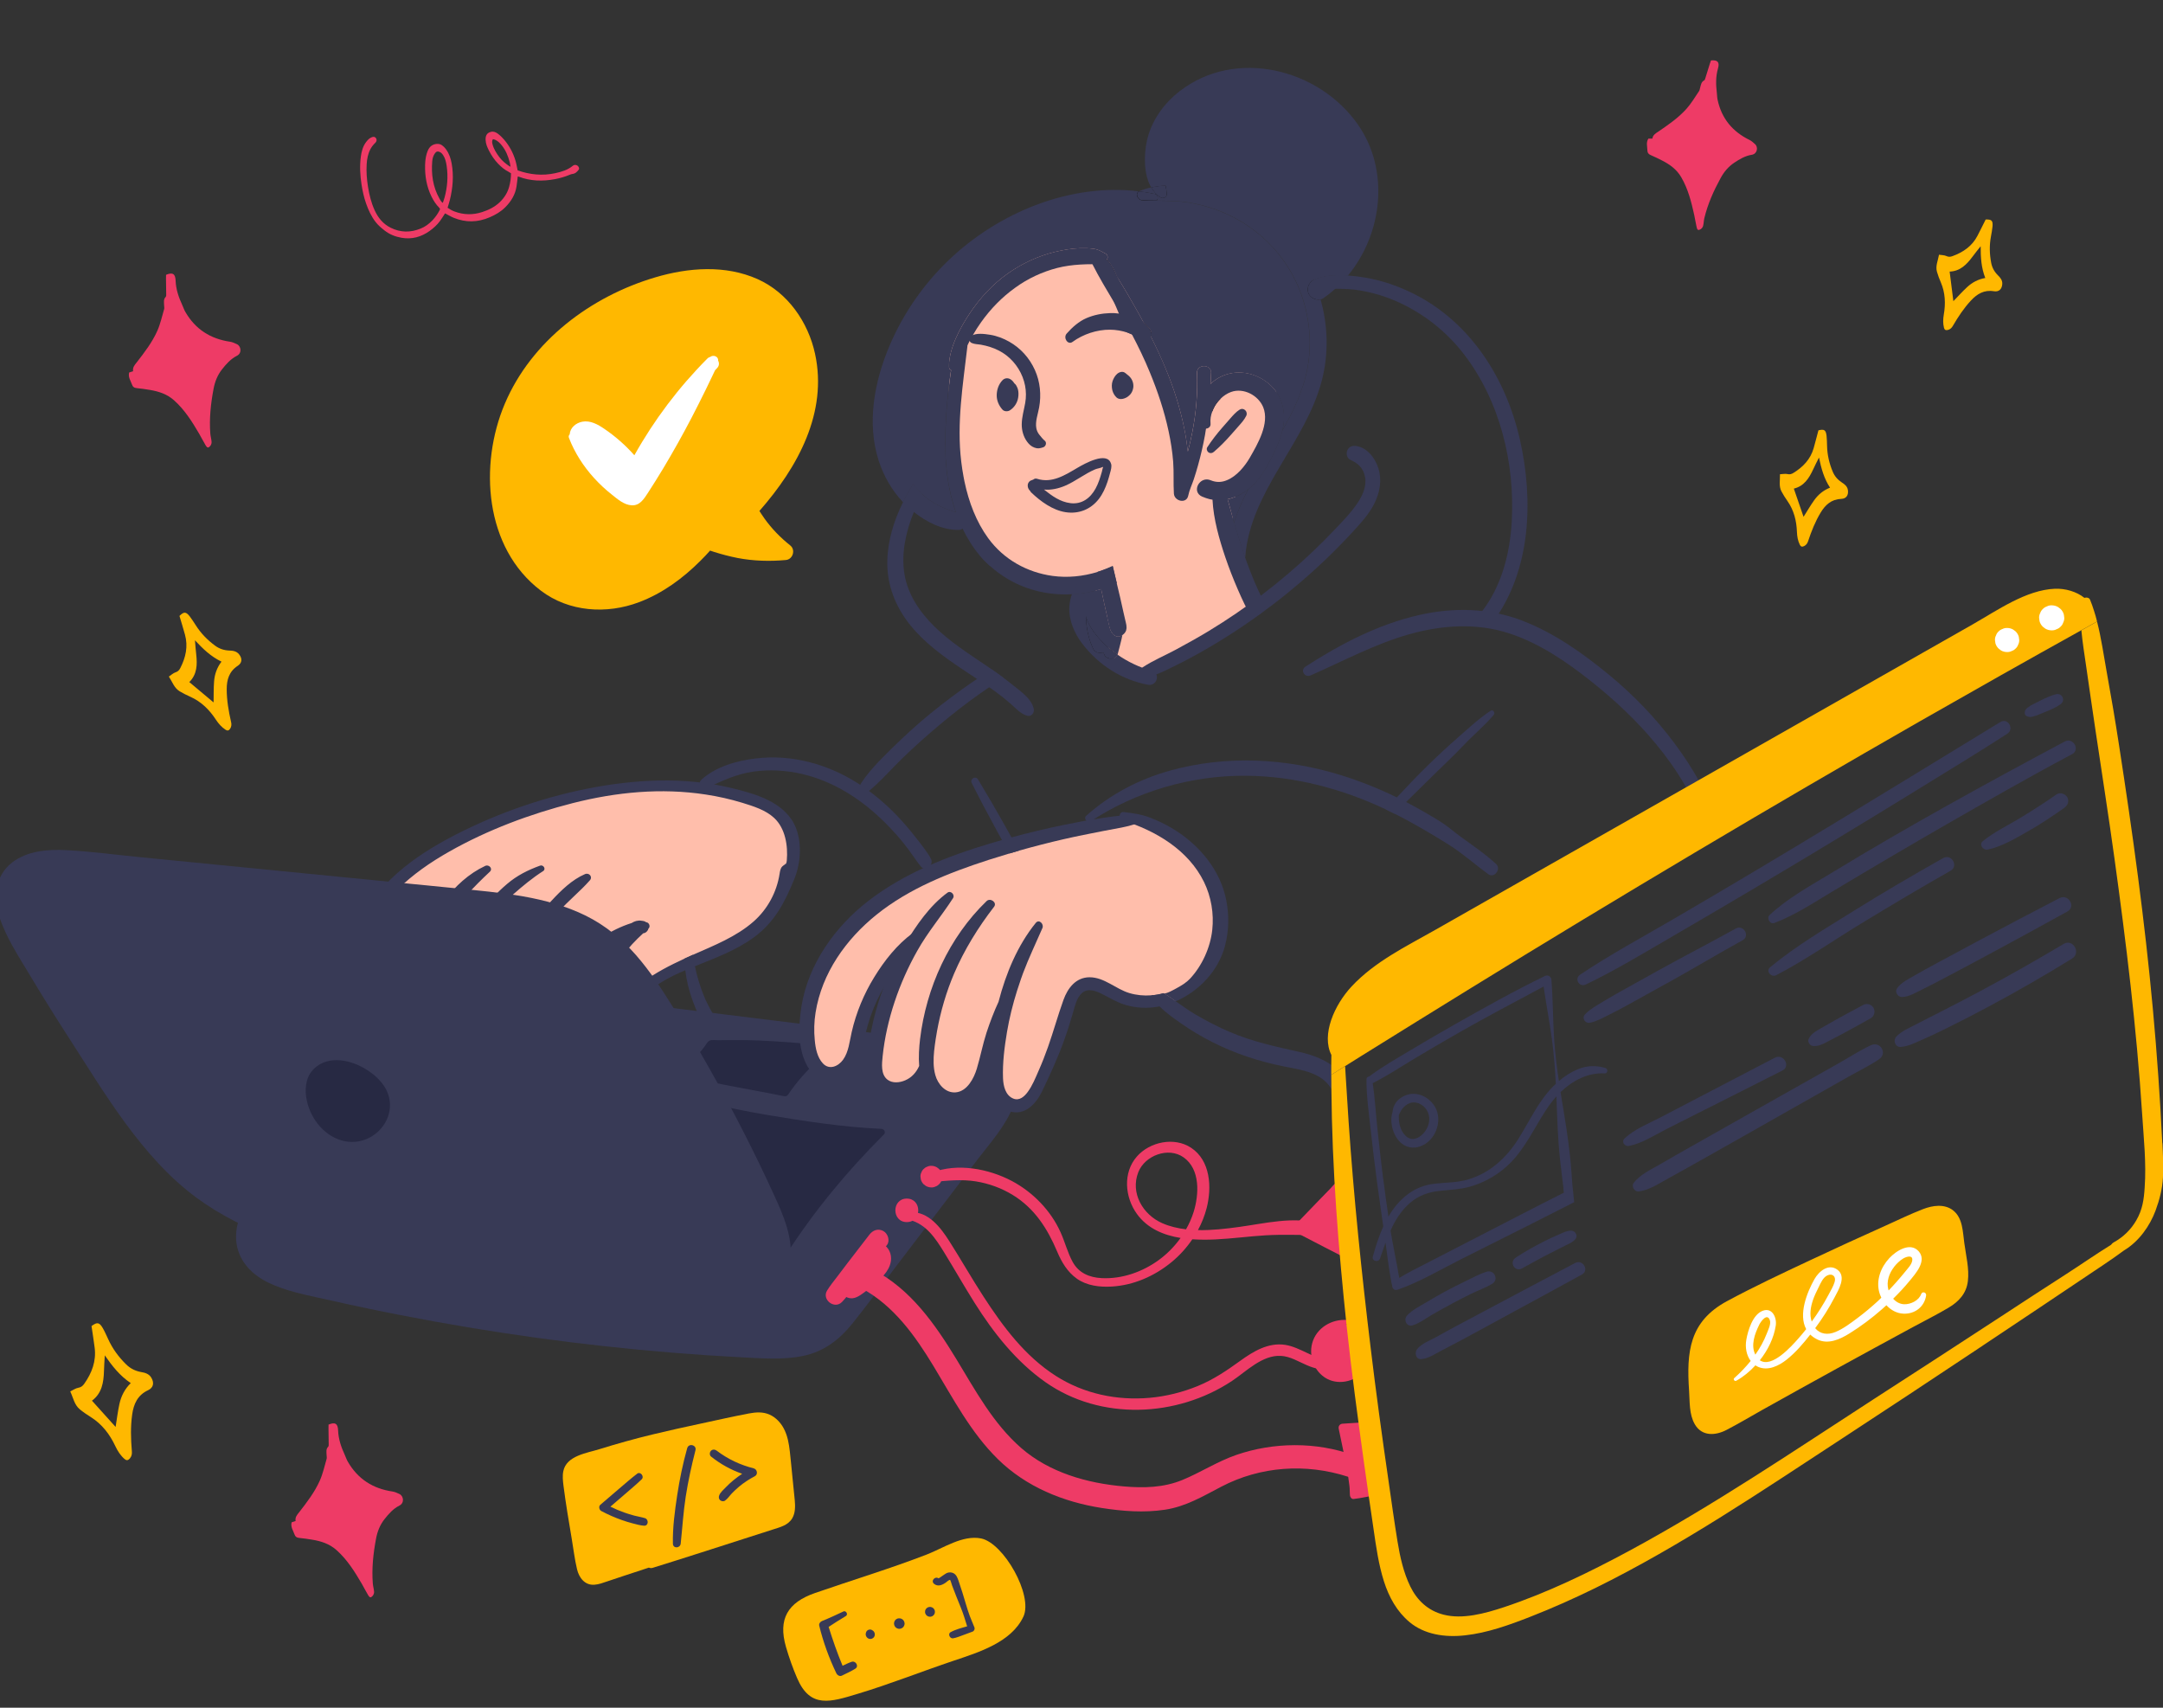 <?xml version="1.0" encoding="UTF-8" standalone="no"?><svg width="570" height="450" viewBox="0 0 570 450" fill="none" xmlns="http://www.w3.org/2000/svg">
<rect x="0" y="0" width="570" height="450" fill="#333333" stroke="none"/>
<g clip-path="url(#clip0_20_1068)">
<path d="M279 153.974C275.5 154.47 266.5 150 259.5 145.53C254.176 142.13 251.142 127.687 250.14 119.869C250.093 112.032 250 94.669 250 87.914C250 79.47 264.5 68.543 273 64.57C281.5 60.596 288.5 65.066 306 70.033C323.5 75 335.5 97.848 336.5 100.828C337.5 103.808 329.5 124.172 327 127.152C324.5 130.132 323.5 145.53 327 151.987C329.8 157.152 332.5 158.444 333.5 158.444L313.5 171.358L301.5 178.311L294.5 175.828L290 165.894L288.5 153.974C286.5 153.808 281.8 153.576 279 153.974Z" fill="#FFBEAB"/>
<path d="M294.293 153.645C293.278 154.123 292.238 154.551 291.172 154.903C290.982 154.979 290.779 155.042 290.589 155.092C290.462 155.117 290.348 155.155 290.221 155.205C289.143 155.533 288.052 155.797 286.948 156.023C286.948 156.023 286.834 156.049 286.771 156.061C285.337 156.326 283.917 156.514 282.483 156.59C274.594 157.03 266.831 154.513 260.856 149.101C259.892 148.233 258.967 147.276 258.091 146.257C257.203 145.2 256.379 144.067 255.618 142.846C254.908 141.713 254.273 140.543 253.677 139.335C253.005 137.938 252.409 136.49 251.901 134.992C251.66 134.275 251.419 133.533 251.204 132.79C250.76 131.292 250.392 129.744 250.113 128.196C249.669 125.88 249.39 123.552 249.263 121.211C249.225 120.808 249.2 120.418 249.187 120.015C249.149 119.26 249.136 118.492 249.136 117.725C249.035 111.016 249.669 104.207 250.646 97.499C250.988 95.171 251.369 92.855 251.774 90.539C252.18 88.249 255.034 88.928 254.933 91.08C254.933 91.131 254.933 91.181 254.933 91.231C253.753 101.413 252.079 111.469 253.309 121.639C253.474 122.998 253.677 124.357 253.931 125.692C254.007 126.094 254.083 126.497 254.159 126.875C255.301 132.312 257.254 137.472 260.4 141.801C264.56 147.503 270.738 150.838 277.372 151.757C281.329 152.298 285.363 151.895 289.282 150.7C289.472 150.624 289.663 150.561 289.853 150.523C291.007 150.146 292.136 149.68 293.252 149.177L294.318 153.683L294.293 153.645Z" fill="#383A56"/>
<path d="M117.945 54.753C118.159 54.025 118.394 53.342 118.564 52.645C119.331 49.487 119.599 46.311 119.027 43.1C118.786 41.776 118.371 40.503 117.57 39.389C117.23 38.923 116.832 38.517 116.354 38.199C115.67 37.745 114.469 37.852 113.703 38.413C112.99 38.932 112.689 39.696 112.45 40.491C112.16 41.455 112.054 42.453 112.023 43.462C111.944 46.369 112.42 49.166 113.709 51.794C114.249 52.9 114.918 53.917 115.788 54.79C115.972 54.977 115.975 55.151 115.864 55.359C115.357 56.369 114.697 57.285 113.919 58.096C113.037 59.015 112.021 59.769 110.831 60.24C108.18 61.307 105.559 61.306 102.978 60.023C100.944 59.02 99.622 57.381 98.71 55.363C97.82 53.411 97.315 51.337 96.975 49.224C96.656 47.252 96.509 45.265 96.627 43.271C96.71 41.852 96.972 40.473 97.669 39.203C97.988 38.617 98.406 38.11 98.881 37.649C99.319 37.235 99.364 36.658 98.945 36.254C98.668 35.983 98.308 36.039 97.972 36.161C97.351 36.399 96.913 36.861 96.517 37.376C95.632 38.523 95.277 39.866 95.09 41.258C94.759 43.732 94.891 46.186 95.272 48.639C95.541 50.331 95.903 52.002 96.471 53.619C97.085 55.368 97.849 57.037 98.995 58.515C99.651 59.359 100.459 60.037 101.297 60.702C102.638 61.772 104.179 62.37 105.835 62.658C108.531 63.122 110.986 62.453 113.206 60.867C114.24 60.127 115.182 59.276 115.942 58.249C116.434 57.59 116.851 56.882 117.279 56.22C118.041 56.612 118.794 57.075 119.596 57.404C122.744 58.682 125.898 58.614 129.033 57.265C130.558 56.614 131.985 55.789 133.157 54.605C134.675 53.086 135.784 51.305 136.116 49.138C136.247 48.276 136.331 47.414 136.441 46.506C136.501 46.516 136.596 46.516 136.684 46.548C139.796 47.74 142.997 47.815 146.242 47.206C147.571 46.953 148.866 46.587 150.123 46.056C150.352 45.962 150.59 45.867 150.831 45.84C151.613 45.769 152.084 45.267 152.516 44.694C152.669 44.492 152.606 44.144 152.402 43.875C152.07 43.435 151.412 43.317 150.977 43.667C149.619 44.787 147.997 45.274 146.325 45.634C142.919 46.372 139.605 46.034 136.408 44.889C136.213 43.994 136.084 43.124 135.833 42.298C135.22 40.263 134.232 38.423 132.848 36.802C132.346 36.216 131.802 35.672 131.176 35.217C130.631 34.817 130.027 34.56 129.338 34.753C128.334 35.029 127.926 35.678 127.967 36.86C128 37.874 128.398 38.788 128.84 39.661C129.484 40.946 130.293 42.133 131.291 43.167C132.076 43.981 132.937 44.712 133.961 45.229C134.19 45.346 134.398 45.504 134.658 45.665C134.664 46.867 134.49 48.079 134.156 49.276C133.717 50.84 132.852 52.175 131.698 53.278C130.391 54.535 128.78 55.328 127.065 55.883C124.603 56.68 122.152 56.634 119.735 55.715C119.095 55.468 118.509 55.13 117.954 54.741L117.945 54.753ZM116.686 53.462C116.228 53.142 116.006 52.695 115.777 52.281C114.072 49.222 113.621 45.908 113.908 42.459C113.97 41.695 114.191 40.934 114.686 40.307C115.009 39.906 115.283 39.838 115.767 40.007C116.228 40.168 116.523 40.501 116.781 40.891C117.343 41.745 117.557 42.722 117.704 43.713C118.116 46.554 117.893 49.355 117.132 52.125C117.009 52.563 116.848 52.988 116.692 53.467L116.686 53.462ZM134.53 43.905C134.399 43.866 134.331 43.869 134.284 43.831C133.264 43.145 132.303 42.371 131.568 41.377C130.797 40.345 130.11 39.256 129.78 37.984C129.666 37.557 129.609 37.118 129.9 36.662C130.102 36.719 130.312 36.754 130.501 36.839C131.201 37.154 131.729 37.694 132.204 38.277C133.299 39.618 133.925 41.185 134.344 42.845C134.426 43.169 134.467 43.509 134.534 43.889L134.53 43.905Z" fill="#EE3B66"/>
<path d="M316.5 227.483C313.7 222.715 305.667 218.212 302 216.556H294.5L278.5 220.033L254 227.483C249.167 228.973 238.1 232.848 232.5 236.424C225.5 240.894 216 254.801 213.5 264.735C211.5 272.682 214.333 279.305 216 281.622L225.5 285.099L227 268.212L235 256.291L232.5 264.735L229.5 286.589L266 292.053L273 286.589C275.333 280.96 280.4 268.709 282 264.735C283.6 260.762 286.333 259.106 287.5 258.775C291.167 260.265 299.8 263.543 305 264.735C311.5 266.225 318 254.305 321.5 246.854C325 239.404 320 233.444 316.5 227.483Z" fill="#FFBEAB"/>
<path d="M189.5 250.331C183.5 253.51 174.333 256.954 170.5 258.278L100.5 234.437C103.833 231.788 111.9 225.596 117.5 222.02C124.5 217.55 150 209.603 161.5 207.119C173 204.636 197.5 210.099 204 213.079C210.5 216.06 208.5 223.51 207.5 231.954C206.5 240.397 197 246.358 189.5 250.331Z" fill="#FFBEAB"/>
<path d="M291.667 68.463C291.616 68.539 291.565 68.615 291.515 68.665C291.337 68.866 291.109 69.017 290.842 69.055C290.677 69.093 290.512 69.143 290.348 69.181C290.018 69.244 289.688 69.332 289.358 69.395C288.864 69.521 288.394 69.609 287.874 69.621H287.785C286.758 69.621 285.73 69.647 284.69 69.71C282.648 69.835 280.581 70.1 278.576 70.616C274.67 71.635 270.89 73.359 267.478 75.851C264.053 78.306 261.047 81.377 258.51 84.951C257.749 86.021 257.038 87.141 256.379 88.299C256.087 88.802 255.808 89.306 255.529 89.834C255.377 90.162 255.212 90.464 255.047 90.791C254.996 90.891 254.945 90.967 254.907 91.08C253.969 93.044 253.208 95.083 252.117 96.933C251.787 97.512 251.115 97.701 250.62 97.499C250.278 97.348 250.037 97.021 250.049 96.505C250.176 91.609 252.929 86.512 255.542 82.585C258.231 78.52 261.592 74.92 265.41 72.189C269.241 69.445 273.503 67.482 277.892 66.399C280.099 65.858 282.344 65.468 284.576 65.392C285.781 65.355 286.986 65.392 288.179 65.544C288.369 65.569 288.559 65.606 288.737 65.644C289.675 65.871 290.449 66.337 291.337 66.827C291.984 67.192 292.009 67.948 291.667 68.476V68.463Z" fill="#383A56"/>
<path d="M305.442 95.951C303.653 93.9 301.966 91.76 300.368 89.608C300.152 89.306 299.924 89.004 299.721 88.689C298.351 86.776 297.032 84.8 295.827 82.749C294.508 80.571 293.277 78.343 292.174 76.028C292.148 75.977 292.11 75.914 292.085 75.851C291.223 73.762 290.335 71.534 290.347 69.332C290.347 69.282 290.347 69.219 290.373 69.168C290.449 68.728 290.893 68.388 291.324 68.375C291.451 68.375 291.565 68.4 291.679 68.451C291.781 68.501 291.869 68.577 291.958 68.665C293.024 69.886 293.721 71.383 294.356 72.881C294.647 73.573 294.939 74.253 295.256 74.92C296.207 77.009 297.21 79.073 298.174 81.163C298.592 82.069 299.011 82.962 299.455 83.856C300.14 84.145 300.837 84.51 301.421 85.052C301.535 85.127 301.636 85.228 301.738 85.329C302.461 86.071 303.514 86.852 303.488 88.072C303.488 88.311 303.438 88.538 303.323 88.714C303.184 88.978 302.956 89.192 302.677 89.318C302.512 89.381 302.347 89.419 302.169 89.419C302.854 90.803 303.552 92.188 304.262 93.585C304.668 94.365 305.061 95.145 305.454 95.926L305.442 95.951Z" fill="black"/>
<path d="M321.627 105.088C321.044 105.655 320.524 106.334 320.105 107.039C319.864 107.48 319.648 107.933 319.483 108.373C318.963 108.373 318.418 108.235 317.911 107.87L317.505 107.58C317.01 107.228 316.553 106.863 316.097 106.498C316.439 104.837 317.175 103.276 318.278 101.942C319.217 102.773 320.156 103.578 321.082 104.434C321.31 104.635 321.475 104.862 321.627 105.088Z" fill="black"/>
<path d="M328.946 128.901C327.449 131.745 326.155 134.653 325.191 137.686C325.153 137.56 325.115 137.434 325.077 137.308C324.532 135.395 324.075 133.457 323.492 131.544C323.492 131.544 323.53 131.544 323.542 131.544C323.809 131.468 324.075 131.406 324.329 131.343C325.978 130.852 327.551 130.021 328.933 128.926L328.946 128.901Z" fill="#383A56"/>
<path d="M338.015 113.106C337.99 113.231 337.952 113.345 337.927 113.458C337.305 116.026 336.138 118.455 334.971 120.796C333.766 123.162 332.409 125.515 330.57 127.441C330.062 127.982 329.529 128.46 328.959 128.913C327.576 130.008 326.003 130.852 324.354 131.33C324.101 131.405 323.834 131.468 323.568 131.531C323.568 131.531 323.53 131.531 323.517 131.531C322.274 131.796 321.018 131.884 319.737 131.682C319.661 131.682 319.598 131.682 319.534 131.657C319.433 131.657 319.344 131.657 319.242 131.619C319.09 131.594 318.925 131.569 318.76 131.531C318.101 131.355 317.416 131.141 316.744 130.839C316.071 130.537 315.678 130.059 315.513 129.543C314.98 127.869 316.82 125.641 319.014 126.547C319.039 126.547 319.065 126.573 319.09 126.573C320.574 127.177 321.995 127.101 323.314 126.535C325.902 125.503 328.058 122.834 329.339 120.632C331.419 116.995 334.603 111.608 332.891 107.316C331.61 104.17 327.678 102.08 324.38 103.301C323.378 103.666 322.426 104.295 321.627 105.088C321.044 105.655 320.524 106.334 320.105 107.039C319.864 107.48 319.648 107.933 319.483 108.373C319.078 109.431 318.9 110.525 319.001 111.583C319.001 111.721 319.001 111.847 319.001 111.948C318.9 112.552 318.393 112.917 317.822 112.955C317.733 112.955 317.632 112.955 317.555 112.955C317.048 112.929 316.579 112.64 316.401 112.074C316.173 111.331 316.021 110.588 315.957 109.833C315.83 108.713 315.894 107.58 316.122 106.473C316.465 104.812 317.2 103.263 318.304 101.917C318.532 101.652 318.786 101.376 319.052 101.124C319.585 100.595 320.194 100.142 320.853 99.727C324.874 97.285 329.859 97.789 333.601 100.495C337.711 103.414 339.119 108.285 338.028 113.08L338.015 113.106Z" fill="#383A56"/>
<path d="M268.239 102.546C268.137 102.194 267.96 101.854 267.782 101.539C267.668 101.338 267.516 101.174 267.338 101.048C267.11 100.696 266.843 100.356 266.501 100.092C265.791 99.525 264.827 99.525 264.18 100.193C263.165 101.25 262.683 102.672 262.658 104.107C262.632 105.554 263.228 106.901 264.192 107.958C264.662 108.474 265.588 108.474 266.133 108.122C267.3 107.379 268.112 106.108 268.315 104.749C268.429 104.031 268.429 103.263 268.239 102.559V102.546Z" fill="#383A56"/>
<path d="M298.63 102.257C298.808 101.162 298.453 100.016 297.616 99.186C297.4 98.972 297.146 98.783 296.905 98.582C296.69 98.405 296.487 98.216 296.246 98.103C295.662 97.839 294.939 98.053 294.444 98.468C293.861 98.959 293.43 99.702 293.189 100.419C292.922 101.199 292.948 102.043 293.125 102.836C293.214 103.226 293.392 103.591 293.582 103.93C293.645 104.044 293.734 104.157 293.81 104.258C293.924 104.396 294.039 104.547 294.165 104.673C294.483 105 294.927 105.151 295.383 105.151C295.941 105.151 296.461 104.95 296.943 104.686C297.172 104.56 297.375 104.384 297.565 104.207C297.692 104.094 297.819 103.981 297.92 103.855C298.301 103.377 298.529 102.823 298.618 102.257H298.63Z" fill="#383A56"/>
<path d="M298.072 99.651C298.11 99.739 298.148 99.815 298.186 99.903C298.212 99.966 298.25 100.016 298.275 100.067L298.072 99.651Z" fill="black"/>
<path d="M275.278 116.101C274.796 115.711 274.276 115.019 273.871 114.528C273.477 114.037 273.211 113.458 273.097 112.841C272.767 111.054 273.515 109.141 273.832 107.392C274.441 104.069 274.112 100.595 272.716 97.499C271.283 94.328 268.987 91.76 265.93 90.023C264.408 89.167 262.683 88.5 260.958 88.223C259.436 87.984 257.33 87.682 255.935 88.488C255.237 88.89 255.288 90.023 256.024 90.363C256.797 90.715 257.647 90.69 258.484 90.829C259.347 90.98 260.197 91.194 261.034 91.471C262.531 91.961 263.977 92.679 265.22 93.648C267.744 95.611 269.52 98.481 270.129 101.615C270.42 103.125 270.433 104.673 270.167 106.183C269.837 108.059 269.279 109.858 269.253 111.784C269.228 113.395 269.697 115.082 270.661 116.391C271.181 117.095 271.765 117.649 272.602 117.951C273.477 118.278 274.035 118.153 274.911 117.863C275.621 117.624 275.925 116.605 275.291 116.101H275.278Z" fill="#383A56"/>
<path d="M303.476 88.097C303.476 88.337 303.425 88.563 303.311 88.739C303.171 89.004 302.943 89.218 302.664 89.344C302.499 89.406 302.334 89.444 302.157 89.444C301.434 89.444 300.66 88.978 300 88.79C299.899 88.764 299.81 88.714 299.721 88.689C299.227 88.525 298.757 88.311 298.275 88.11C298.022 87.984 297.768 87.896 297.514 87.795C297.387 87.745 297.273 87.707 297.146 87.657C295.637 87.153 294.077 86.889 292.504 86.877C289.104 86.852 285.451 88.034 282.61 90.111C281.405 90.98 280.111 89.041 281.088 87.909C282.559 86.235 284.348 84.662 286.327 83.818C288.267 82.988 290.386 82.572 292.453 82.509C293.265 82.472 294.064 82.509 294.85 82.623C295.015 82.623 295.155 82.66 295.32 82.686C295.485 82.711 295.65 82.736 295.814 82.761C296.766 82.937 297.717 83.214 298.63 83.554C298.884 83.655 299.163 83.768 299.429 83.881C300.114 84.171 300.812 84.536 301.396 85.077C301.51 85.152 301.611 85.253 301.713 85.354C302.436 86.096 303.488 86.877 303.463 88.097H303.476Z" fill="#383A56"/>
<path d="M296.791 166.042C296.626 166.57 296.259 167.036 295.789 167.326C295.066 167.804 294.128 167.879 293.443 167.162L293.392 167.112C292.72 166.344 292.529 165.677 292.326 164.733C292.174 164.091 292.022 163.411 291.87 162.732V162.707C291.578 161.36 291.261 160.001 290.957 158.654C290.703 157.509 290.449 156.326 290.221 155.18C290.195 155.092 290.183 155.042 290.17 154.979C290.145 154.866 290.119 154.778 290.107 154.664C289.815 153.343 289.536 151.983 289.244 150.662C289.434 150.586 289.625 150.523 289.815 150.486C290.969 150.108 292.098 149.642 293.214 149.139L294.28 153.645C294.572 154.866 294.851 156.074 295.155 157.307C295.472 158.717 295.777 160.114 296.094 161.498C296.246 162.115 296.373 162.744 296.525 163.374C296.715 164.255 297.045 165.148 296.766 166.042H296.791Z" fill="#383A56"/>
<path d="M326.663 107.945C325.686 108.562 324.963 109.418 324.202 110.274C323.505 111.067 322.807 111.872 322.109 112.665C320.663 114.314 319.344 116.026 318.139 117.863C317.86 118.304 318.076 118.933 318.482 119.21C318.951 119.524 319.458 119.424 319.877 119.071C321.501 117.687 322.972 116.177 324.38 114.578C325.052 113.81 325.737 113.043 326.409 112.275C327.17 111.419 327.931 110.576 328.426 109.544C328.934 108.461 327.741 107.266 326.663 107.958V107.945Z" fill="#383A56"/>
<path d="M292.783 122.205C291.806 118.782 285.718 122.23 284.018 123.225C280.707 125.163 277.244 127.441 273.274 126.157C272.868 126.031 272.526 126.157 272.285 126.384C272.285 126.384 272.272 126.384 272.259 126.384L271.98 126.497C271.854 126.535 271.739 126.573 271.587 126.648C271.562 126.648 271.536 126.673 271.511 126.686C271.422 126.749 271.308 126.824 271.232 126.912C271.169 126.988 271.105 127.076 271.042 127.164C271.042 127.164 271.029 127.189 271.016 127.202C270.953 127.303 270.915 127.416 270.877 127.529C270.839 127.655 270.826 127.793 270.826 127.919C270.826 128.045 270.852 128.209 270.864 128.322C270.89 128.498 270.978 128.662 271.042 128.813C271.118 128.964 271.232 129.09 271.334 129.228C271.372 129.253 271.41 129.291 271.448 129.316C271.511 129.48 271.6 129.631 271.739 129.757C274.2 132.11 277.371 134.439 280.821 134.967C284.259 135.496 287.43 134.237 289.548 131.506C290.601 130.147 291.299 128.586 291.844 126.975C292.111 126.182 292.326 125.389 292.542 124.584C292.745 123.816 293.024 122.986 292.796 122.193L292.783 122.205ZM290.69 123.124C290.525 123.489 290.474 123.955 290.36 124.345C289.929 125.843 289.472 127.353 288.711 128.737C287.341 131.242 285.121 132.941 282.128 132.589C279.35 132.261 277.206 130.65 275.113 129.002C276.991 129.19 278.97 128.725 280.682 127.995C283.447 126.812 285.806 124.861 288.572 123.69C289.18 123.426 289.98 123.376 290.55 123.061C290.55 123.061 290.626 123.061 290.69 123.061C290.69 123.086 290.69 123.111 290.69 123.137V123.124Z" fill="#383A56"/>
<path d="M305.442 95.951C303.653 93.9 301.966 91.76 300.368 89.608C300.152 89.306 299.924 89.004 299.721 88.689C299.226 88.525 298.757 88.311 298.275 88.11C298.021 87.984 297.768 87.896 297.514 87.795C297.387 87.745 297.273 87.707 297.146 87.657C296.753 86.814 296.36 85.97 295.966 85.115C295.586 84.271 295.218 83.466 294.85 82.623C294.457 81.716 294.064 80.798 293.696 79.879C293.328 78.998 292.986 78.142 292.643 77.261C292.478 76.871 292.326 76.456 292.148 76.028C292.123 75.977 292.085 75.914 292.06 75.851C291.197 73.762 290.309 71.534 290.322 69.332C290.322 69.282 290.322 69.219 290.347 69.168C290.423 68.728 290.867 68.388 291.299 68.375C291.425 68.375 291.54 68.4 291.654 68.451C291.755 68.501 291.844 68.577 291.933 68.665C292.998 69.886 293.696 71.383 294.33 72.881C294.622 73.573 294.914 74.253 295.231 74.92C296.182 77.009 297.184 79.073 298.148 81.163C298.567 82.069 298.985 82.962 299.429 83.856C300.317 85.719 301.23 87.581 302.156 89.432C302.841 90.816 303.539 92.201 304.249 93.597C304.655 94.378 305.048 95.158 305.442 95.939V95.951Z" fill="#383A56"/>
<path d="M260.628 145.816C260.856 146.861 260.869 147.981 260.831 149.101C259.867 148.22 258.941 147.276 258.066 146.244C258.155 146.005 258.256 145.753 258.37 145.527C258.827 144.595 260.4 144.835 260.628 145.816Z" fill="#383A56"/>
<path d="M295.751 164.179C295.751 164.179 295.751 164.179 295.751 164.204C295.142 165.362 294.356 166.357 293.455 167.187L293.404 167.137C292.732 166.369 292.542 165.702 292.339 164.758C292.187 164.116 292.035 163.437 291.882 162.757C292.022 162.581 292.136 162.379 292.25 162.165C292.656 161.423 293.303 161.133 293.937 161.184C295.244 161.259 296.537 162.656 295.751 164.192V164.179Z" fill="#383A56"/>
<path d="M191.942 277.477C187.224 274.255 184.332 268.705 182.442 263.444C181.516 260.877 180.919 258.309 180.59 255.716C180.45 254.684 180.361 253.652 180.323 252.62C181.072 252.28 181.82 251.941 182.556 251.613C182.556 251.613 182.594 251.613 182.606 251.588C182.746 252.608 182.911 253.64 183.139 254.672C183.685 257.252 184.433 259.769 185.384 262.148C187.388 267.22 190.712 271.335 193.502 275.929C194.06 276.848 192.919 278.119 191.955 277.477H191.942Z" fill="#383A56"/>
<path d="M267.161 291.058C267.11 291.209 267.059 291.347 266.996 291.498C265.004 296.683 261.072 301 257.736 305.368C250.278 315.122 242.832 324.888 235.399 334.668C231.797 339.412 228.27 344.245 224.528 348.877C221.154 353.068 217.032 356.177 211.679 357.284C206.352 358.405 200.809 357.939 195.392 357.662C189.367 357.347 183.342 356.945 177.33 356.454C153.204 354.503 129.193 351.168 105.46 346.524C99.524 345.378 93.613 344.132 87.727 342.798C82.666 341.653 77.377 340.747 72.544 338.796C68.155 337.046 64.261 334.202 62.764 329.545C61.154 324.574 63.234 319.3 65.986 315.147C69.069 310.515 73.14 306.526 76.971 302.511C81.03 298.269 85.152 294.053 89.326 289.925C93.511 285.784 97.761 281.731 102.073 277.716C103.507 276.395 104.965 275.099 106.424 273.802C107.705 272.393 109.062 271.046 110.496 269.775C115.557 265.269 121.519 262.16 128.305 261.229C137.146 260.008 146.164 261.783 154.916 262.865C173.765 265.194 192.589 267.509 211.425 269.838C211.869 269.888 212.313 269.951 212.745 270.001C212.935 270.215 213.163 270.379 213.455 270.442C213.315 272.015 213.303 273.601 213.582 275.124C213.835 276.747 214.406 278.27 215.434 279.592C215.763 280.032 216.157 280.448 216.601 280.838C219.683 283.519 222.372 282.789 224.224 278.988C225.099 277.2 225.505 275.375 225.949 273.45C226.076 272.934 226.85 272.33 227.027 271.839C228.575 272.028 231.365 272.317 232.913 272.519C232.799 272.972 232.659 273.425 232.532 273.802C232.114 275.149 231.885 276.496 231.644 277.868C231.276 280.108 231.34 282.411 232.545 284.4C233.763 286.413 235.97 287.634 238.342 287.433C240.802 287.206 242.908 285.721 244.519 283.934C245.724 285.734 246.84 287.546 248.882 288.603C250.925 289.66 253.347 289.635 255.25 288.276C257.203 286.892 258.167 284.626 258.979 282.474C259.601 280.813 260.273 278.686 261.554 277.251C261.744 277.314 261.947 277.402 262.125 277.477C261.947 278.446 261.846 279.428 261.808 280.41C261.732 282.398 261.643 284.311 262.417 286.187C263.266 288.301 264.979 290.214 267.135 291.058H267.161Z" fill="#383A56"/>
<path d="M232.9 298.974C223.222 308.627 214.469 319.187 207.113 330.665C206.833 331.106 206.389 331.232 205.882 331.169C184.687 328.148 163.516 324.901 142.371 321.591C141.357 321.427 140.925 319.841 141.737 319.212C153.115 310.44 165.47 301.768 173.423 289.61C173.448 289.56 173.499 289.547 173.524 289.497C172.776 289.245 172.028 288.981 171.292 288.704C170.366 288.352 170.708 287.005 171.698 287.219C181.68 289.396 191.523 292.014 201.62 293.701C211.742 295.4 222.017 296.998 232.278 297.464C233.039 297.489 233.483 298.408 232.913 298.974H232.9Z" fill="#272943"/>
<path d="M215.446 279.579C212.491 282.184 209.916 285.155 207.696 288.414C207.455 288.792 207.062 288.956 206.605 288.855C197.967 287.08 189.126 285.771 180.59 283.506C180.171 283.695 179.753 283.884 179.321 284.047C178.053 284.5 177.52 282.713 178.471 282.033C181.186 280.133 183.748 278.459 185.714 275.715C186.095 275.187 186.412 274.494 187.008 274.218C187.642 273.915 188.606 274.117 189.304 274.104C191.207 274.079 193.097 274.054 194.999 274.067C201.227 274.092 207.392 274.595 213.582 275.111C213.835 276.735 214.406 278.258 215.434 279.579H215.446Z" fill="#272943"/>
<path d="M300.863 216.637C299.087 217.178 297.375 217.72 295.535 218.072C293.899 218.387 292.276 218.676 290.652 218.991C287.202 219.67 283.764 220.337 280.327 221.13C276.357 222.037 272.425 223.056 268.492 224.164C267.643 224.403 266.805 224.654 265.968 224.906C264.104 225.46 262.239 226.039 260.387 226.63C250.011 230.003 239.597 234.106 231.023 240.991C222.93 247.485 216.575 256.434 214.926 266.792C214.533 269.196 214.47 271.688 214.711 274.104C214.901 276.194 215.358 278.635 216.854 280.221C218.541 282.021 220.875 281.027 222.156 279.265C223.666 277.175 223.881 274.343 224.452 271.914C225.619 266.842 227.649 261.934 230.376 257.504C233.052 253.136 236.414 248.857 240.587 245.836C242.096 244.741 243.682 247.07 242.502 248.291C240.219 250.669 237.872 252.947 235.906 255.616C234.054 258.108 232.443 260.788 231.124 263.595C229.767 266.49 228.74 269.536 228.029 272.632C227.319 275.728 226.964 279.051 224.947 281.656C223.399 283.67 221.002 285.142 218.364 284.903C215.941 284.689 214.013 283.091 212.821 281.052C210.17 276.496 210.411 270.291 211.184 265.282C212.947 254.131 220 244.213 228.841 237.379C238.329 230.054 249.732 225.586 261.173 222.188C262.112 221.911 263.076 221.634 264.027 221.357C264.865 221.13 265.689 220.891 266.539 220.665C271.143 219.406 275.799 218.298 280.479 217.342C283.84 216.65 287.202 216.02 290.589 215.53C292.276 215.278 293.975 215.051 295.675 214.875C297.337 214.699 298.948 214.8 300.622 214.875C301.637 214.913 301.852 216.335 300.85 216.637H300.863Z" fill="#383A56"/>
<path d="M322.832 249.209C321.069 255.792 316.135 261.065 309.856 263.859C308.803 263.117 307.738 262.387 306.634 261.732C307.18 262.06 309.742 260.574 310.262 260.285C311.403 259.668 312.672 258.875 313.56 257.931C316.769 254.521 318.963 249.662 319.458 245.043C319.927 240.752 319.179 236.284 317.276 232.395C313.141 223.975 304.579 218.89 295.827 216.171C294.673 215.806 294.825 213.83 296.119 213.981C298.503 214.271 300.761 214.56 303.006 215.429C305.163 216.26 307.256 217.254 309.234 218.475C316.084 222.666 321.64 229.311 323.162 237.291C323.923 241.23 323.86 245.333 322.819 249.222L322.832 249.209Z" fill="#383A56"/>
<path d="M309.856 263.859C308.486 264.451 307.053 264.904 305.582 265.193C302.55 265.785 299.392 265.684 296.385 264.74C294.369 264.111 292.58 263.041 290.703 262.072C288.952 261.166 286.669 260.172 285.007 261.783C283.714 263.041 283.282 265.03 282.8 266.704C282.115 269.095 281.367 271.474 280.53 273.815C278.881 278.497 276.788 283.04 274.644 287.508C273.071 290.768 270.179 294.066 266.133 292.87C261.554 291.536 260.552 286.476 260.59 282.373C259.854 284.752 258.84 287.068 257 288.817C254.869 290.831 251.711 292.039 248.819 291.07C245.876 290.088 244.151 288.037 243.212 285.545C242.21 286.652 240.942 287.559 239.344 288.188C234.359 290.126 229.361 287.395 228.625 282.084C228.22 279.189 228.778 276.194 229.26 273.337C229.754 270.442 230.427 267.585 231.276 264.766C232.951 259.152 235.5 253.728 238.519 248.719C241.487 243.797 244.988 238.662 249.694 235.214C250.569 234.585 251.711 235.805 251.153 236.661C248.109 241.381 244.468 245.635 241.716 250.556C236.959 258.989 233.61 268.692 232.596 278.321C232.393 280.297 232.076 283.078 233.839 284.475C235.145 285.52 237.111 285.306 238.545 284.676C240.333 283.909 241.475 282.537 242.223 280.888C242.033 278.497 242.198 276.017 242.451 273.865C244.075 260.298 250.075 247.007 259.994 237.442C260.971 236.498 262.835 237.807 261.96 238.939C257.774 244.351 254.108 250.279 251.419 256.572C249.352 261.418 247.868 266.528 246.929 271.7C246.789 272.443 246.675 273.173 246.561 273.915C246.269 275.904 245.965 278.044 246.028 280.108C246.054 281.203 246.193 282.273 246.485 283.305C247.132 285.658 249.136 288.075 251.851 287.848C254.882 287.584 256.645 284.135 257.406 281.631C258.358 278.484 258.954 275.25 259.969 272.116C260.882 269.347 261.922 266.591 263.152 263.947C263.152 263.947 263.152 263.939 263.152 263.922C265.08 256.497 268.15 249.109 272.945 243.193C273.833 242.111 275.152 243.495 274.708 244.54C273.008 248.479 271.131 252.356 269.621 256.371C269.431 256.899 269.228 257.428 269.051 257.957C268.683 259.001 268.34 260.046 268.01 261.09C266.894 264.64 265.994 268.239 265.372 271.902C264.7 275.891 264.167 280.07 264.319 284.123C264.395 286.124 264.941 288.666 267.059 289.497C268.645 290.114 269.938 288.956 270.814 287.76C272.057 286.086 272.856 284.06 273.693 282.159C274.606 280.095 275.431 277.993 276.179 275.866C277.625 271.776 278.767 267.585 280.238 263.507C281.354 260.398 283.485 257.541 287.113 257.516C291.045 257.516 294.013 260.612 297.616 261.682C299.48 262.236 301.434 262.425 303.362 262.274C304.453 262.185 305.543 262.009 306.596 261.707C307.7 262.362 308.765 263.092 309.818 263.834L309.856 263.859Z" fill="#383A56"/>
<path d="M392.19 230.356C388.702 227.813 385.506 224.931 381.853 222.628C378.301 220.388 374.623 218.223 370.931 216.209C369.79 215.593 368.648 214.976 367.481 214.409C366.733 214.019 365.972 213.654 365.211 213.289C353.719 207.865 341.25 204.53 328.477 204.416C313.966 204.278 299.506 208.494 287.405 216.423C286.492 217.015 285.451 215.655 286.251 214.951C292.593 209.3 300.14 205.335 308.347 203.057C323.086 198.954 338.84 199.759 353.376 204.265C358.425 205.826 363.359 207.802 368.103 210.13C368.94 210.52 369.752 210.936 370.551 211.351C372.073 212.144 373.57 212.962 375.054 213.805C376.842 214.825 378.644 215.882 380.369 217.027C381.954 218.097 383.375 219.368 384.922 220.488C388.093 222.804 391.404 225.019 394.283 227.7C395.666 228.996 393.776 231.514 392.216 230.368L392.19 230.356Z" fill="#383A56"/>
<path d="M355.355 295.274C354.087 293.524 353.186 291.599 352.273 289.572C351.829 288.591 351.36 287.684 350.827 286.866C349.837 285.356 348.569 284.148 346.73 283.267C344.142 282.008 341.187 281.593 338.396 281.027C331.876 279.73 325.521 277.654 319.572 274.646C316.668 273.186 313.865 271.524 311.201 269.649C309.209 268.277 307.269 266.88 305.569 265.194C304.884 264.526 304.237 263.809 303.641 263.029C303.451 262.79 303.387 262.538 303.387 262.299C304.478 262.211 305.569 262.034 306.622 261.732C307.725 262.387 308.791 263.117 309.844 263.859C311.467 264.98 313.053 266.137 314.752 267.157C317.771 268.957 320.904 270.568 324.126 271.952C330.024 274.457 336.062 275.778 342.303 277.163C346.311 278.056 349.901 279.478 352.628 282.084C353.376 282.814 354.061 283.632 354.657 284.551C354.683 284.802 354.696 285.054 354.708 285.306C354.898 288.641 355.114 291.964 355.342 295.274H355.355Z" fill="#383A56"/>
<path d="M208.495 215.832C205.045 210.822 198.386 209.023 192.766 207.651C180.298 204.618 167.207 205.348 154.726 207.827C142.029 210.369 129.345 214.925 117.967 221.055C112.538 223.987 107.223 227.474 102.822 231.816C98.927 235.654 95.186 241.003 95.668 246.743C95.896 249.625 97.824 252.608 101.02 252.733C104.191 252.834 105.79 249.902 107.515 247.787C109.405 245.471 111.65 243.508 114.111 241.884C113.514 242.954 112.969 244.049 112.462 245.144C110.863 248.706 109.709 252.469 109.151 256.346C108.568 260.398 108.276 264.816 110.077 268.642C111.599 271.851 116.635 275.942 120.212 273.337C121.036 274.998 122.229 276.42 123.916 277.402C126.478 278.887 130.004 279.025 132.287 276.924C132.795 276.458 133.175 275.954 133.48 275.375C133.911 275.98 134.406 276.533 135.014 277.024C137.627 279.189 141.154 279.73 144.008 277.616C146.392 275.866 147.179 272.833 147.75 270.089C148.46 266.679 149.043 263.419 150.642 260.272C153.318 255.024 157.618 250.606 162.819 247.838C160.485 250.204 158.645 253.073 157.39 256.119C156.286 258.787 155.043 262.185 155.893 265.08C156.806 268.202 160.218 269.322 163.11 268.227C166.205 267.056 167.956 263.885 170.315 261.77C172.979 259.391 176.074 257.667 179.321 256.22C179.74 256.031 180.158 255.855 180.577 255.679C181.414 255.314 182.251 254.961 183.114 254.621C188.479 252.444 193.997 250.43 198.69 246.982C204.157 242.954 206.77 237.857 209.269 231.753C209.548 231.086 209.789 230.394 209.992 229.701C211.26 225.309 211.184 219.708 208.495 215.794V215.832ZM207.011 227.625C206.783 227.889 206.428 228.04 206.174 228.292C205.654 228.783 205.552 229.55 205.438 230.255C204.702 235.063 202.28 239.569 198.614 242.803C193.997 246.868 188.137 249.146 182.606 251.601C182.606 251.601 182.568 251.601 182.556 251.626C181.82 251.953 181.071 252.293 180.323 252.633C176.53 254.382 172.751 256.308 169.427 258.8C168.679 259.354 167.956 259.933 167.271 260.549C167.271 260.549 167.233 260.574 167.22 260.6C165.888 261.808 164.239 264.275 162.299 265.055C161.766 265.282 161.22 265.37 160.637 265.269C160.447 265.231 160.282 265.181 160.13 265.093C158.366 264.187 159.8 260.386 160.256 259.064C162.02 253.816 165.47 249.612 169.503 245.925C169.706 245.925 169.922 245.849 170.099 245.736C170.29 245.635 170.442 245.497 170.569 245.308C170.721 245.144 170.81 244.968 170.861 244.754C170.861 244.754 170.861 244.729 170.861 244.704C170.861 244.704 170.886 244.704 170.899 244.679C171.507 244.137 171.013 243.03 170.277 243.017C170.099 242.879 169.909 242.791 169.694 242.728C169.592 242.703 169.503 242.677 169.389 242.665C169.161 242.627 168.907 242.589 168.679 242.577C168.565 242.577 168.476 242.577 168.362 242.577C168.133 242.614 167.867 242.64 167.639 242.69C167.22 242.803 166.827 242.979 166.459 243.219C160.776 245.031 155.703 248.492 151.986 253.136C150.02 255.616 148.447 258.359 147.306 261.317C146.215 264.086 145.86 266.981 145.251 269.888C144.718 272.33 143.576 276.093 140.393 275.929C136.93 275.74 135.103 272.456 134.938 269.372C134.748 265.848 135.776 262.135 136.816 258.775C137.792 255.628 139.086 252.57 140.684 249.663C142.498 246.327 144.655 243.206 147.153 240.336C149.728 237.366 152.849 234.924 155.436 231.979C156.261 231.061 155.246 229.865 154.143 230.343C150.743 231.803 147.876 234.622 145.39 237.291C142.955 239.883 140.786 242.791 138.934 245.811C137.12 247.498 135.687 249.776 134.532 251.852C133.061 254.533 132.135 257.478 131.678 260.486C131.399 262.412 131.425 264.287 131.526 266.15C131.476 266.553 131.45 266.956 131.425 267.358C131.361 268.856 131.463 270.404 131.843 271.877C131.64 274.104 130.575 276.068 127.759 275.753C120.859 274.96 121.556 264.841 122.216 259.958C123.015 254.042 125.248 248.278 128.571 243.307C130.461 240.513 132.681 237.932 135.217 235.692C137.691 233.515 140.355 231.3 143.132 229.538C143.97 228.996 143.171 227.776 142.308 228.103C139.099 229.273 136.245 230.696 133.632 232.923C131.082 235.088 128.761 237.555 126.795 240.261C122.825 245.673 120.123 252.003 119.096 258.636C118.55 262.185 118.195 266.93 119.286 270.933C118.461 270.819 117.637 270.933 116.838 270.668C115.848 270.366 114.96 269.762 114.263 268.994C112.652 267.22 112.246 264.677 112.195 262.374C112.094 258.183 112.931 253.942 114.301 249.977C115.785 245.698 118.043 241.973 120.732 238.537C121.48 237.605 122.267 236.674 123.066 235.78C124.956 233.678 126.985 231.665 129.078 229.714C129.966 228.896 128.85 227.713 127.873 228.166C123.548 230.192 119.907 233.527 117.041 237.416C114.504 238.423 112.119 239.82 109.925 241.557C107.971 243.118 106.234 244.918 104.699 246.906C103.481 248.492 101.274 251.576 99.333 248.882C97.735 246.667 98.877 243.055 99.942 240.84C101.109 238.423 102.796 236.334 104.699 234.459C108.707 230.469 113.438 227.209 118.347 224.428C128.469 218.689 139.67 214.498 150.933 211.628C162.4 208.721 174.222 207.563 185.968 209.363C189.227 209.853 192.449 210.583 195.608 211.54C198.525 212.446 201.722 213.415 204.005 215.53C206.973 218.286 207.671 222.892 207.341 226.718C207.315 227.033 207.277 227.348 207.1 227.612C207.074 227.65 207.049 227.675 207.024 227.713L207.011 227.625Z" fill="#383A56"/>
<path d="M249.161 120.015C249.123 119.26 249.11 118.492 249.11 117.725C249.897 117.083 250.709 116.479 251.558 115.925C252.383 115.384 253.119 116.542 252.548 117.209C251.419 118.518 250.303 119.864 249.225 121.211C249.186 120.808 249.161 120.418 249.148 120.015H249.161Z" fill="#383A56"/>
<path d="M270.649 188.596C268.86 188.055 267.668 186.62 266.298 185.424C265.017 184.304 263.698 183.247 262.328 182.253C261.782 181.862 261.25 181.472 260.691 181.095C259.626 180.352 258.56 179.635 257.482 178.917C256.188 178.049 254.869 177.206 253.576 176.325C248.603 173.002 243.656 169.415 239.876 164.733C235.944 159.85 233.686 154.085 233.826 147.78C233.953 142.406 235.576 137.145 237.974 132.324C238.43 131.38 238.925 130.449 239.445 129.543C239.826 128.888 240.206 128.246 240.612 127.592C241.373 128.523 242.21 129.417 243.086 130.235C242.515 131.254 241.982 132.287 241.5 133.356C241.272 133.872 241.043 134.388 240.828 134.917C238.747 140.002 237.454 145.741 238.329 151.178C239.191 156.64 242.401 161.335 246.295 165.148C250.354 169.113 255.136 172.171 259.816 175.343C260.336 175.683 260.831 176.035 261.338 176.387C262.378 177.105 263.406 177.835 264.421 178.603C265.271 179.219 266.082 179.861 266.907 180.516C268.911 182.127 271.917 184.178 272.424 186.834C272.615 187.853 271.778 188.936 270.649 188.596Z" fill="#383A56"/>
<path d="M363.257 123.464C362.433 120.783 360.365 117.989 357.41 117.523C356.408 117.36 355.456 117.699 355.038 118.681C354.683 119.512 354.936 120.77 355.862 121.173C357.943 122.079 359.274 123.401 359.718 125.692C360.2 128.184 359.021 130.625 357.664 132.651C356.053 135.068 353.972 137.182 351.981 139.284C350.028 141.348 348.023 143.362 345.956 145.325C337.571 153.305 328.325 160.353 318.405 166.356C315.589 168.056 312.723 169.641 309.831 171.202C306.964 172.75 303.882 174.021 301.155 175.821C299.772 176.727 300.609 178.98 302.309 178.527C305.429 177.684 308.372 176.073 311.251 174.638C314.029 173.241 316.744 171.718 319.42 170.132C324.925 166.873 330.215 163.286 335.301 159.409C340.375 155.545 345.22 151.392 349.812 146.974C352.108 144.759 354.34 142.468 356.497 140.128C358.602 137.837 360.797 135.458 362.192 132.651C363.612 129.794 364.209 126.573 363.257 123.464Z" fill="#383A56"/>
<path d="M393.472 163.839C391.734 166.205 388.487 163.663 390.288 161.41C395.679 154.664 397.924 145.829 398.381 137.371C399.218 122.016 395.311 105.806 385.861 93.447C381.383 87.582 375.498 82.862 368.788 79.753C365.49 78.218 361.976 77.135 358.374 76.531C356.205 76.153 354.036 76.103 351.867 76.091C350.269 76.091 348.67 76.091 347.06 76.002C345.804 75.939 345.474 74.568 346.197 73.838C346.337 73.699 346.501 73.599 346.717 73.51C349.381 72.554 352.324 72.39 355.216 72.592C356.788 72.705 358.336 72.906 359.807 73.158C364.196 73.901 368.445 75.373 372.416 77.349C387.561 84.888 396.896 99.802 400.537 115.862C404.139 131.758 403.48 150.259 393.484 163.827L393.472 163.839Z" fill="#383A56"/>
<path d="M452.847 217.77C451.946 213.755 450.056 210.004 448.078 206.405C446.048 202.717 443.74 199.168 441.228 195.807C436.243 189.137 430.408 183.071 423.965 177.772C417.128 172.159 409.758 166.923 401.463 163.663C392.634 160.189 383.096 159.975 373.899 162.077C363.118 164.544 353.237 169.717 344.028 175.657C342.544 176.614 343.825 178.666 345.385 177.973C353.909 174.223 362.23 169.742 371.223 167.175C379.937 164.695 389.121 164.066 397.822 166.935C405.686 169.516 412.739 174.336 419.157 179.421C425.449 184.392 431.322 189.905 436.421 196.084C439.211 199.457 441.748 203.032 443.955 206.82C446.238 210.747 447.938 214.925 450.018 218.94C450.843 220.539 453.189 219.393 452.834 217.77H452.847Z" fill="#383A56"/>
<path d="M168.78 260.549C168.26 260.7 167.766 260.587 167.246 260.587H167.208C166.967 260.587 166.7 260.587 166.446 260.587C166.37 260.587 166.294 260.587 166.231 260.612H166.193C166.193 260.612 166.167 260.612 166.142 260.612C165.926 260.663 165.698 260.7 165.482 260.776C165.368 260.801 165.267 260.851 165.153 260.877C165.127 260.877 165.115 260.876 165.102 260.902C165.102 260.902 165.093 260.902 165.077 260.902C164.671 261.09 164.316 261.317 163.96 261.569C163.91 261.606 163.846 261.657 163.821 261.669C163.732 261.745 163.656 261.82 163.58 261.896C163.504 261.971 163.415 262.072 163.351 262.148L163.301 262.198C163.301 262.198 163.301 262.223 163.263 262.236C163.136 262.425 163.009 262.626 162.895 262.815C162.844 262.928 162.793 263.016 162.743 263.117C162.743 263.155 162.717 263.167 162.717 263.18C162.717 263.18 162.717 263.217 162.692 263.255C162.54 263.696 162.438 264.136 162.337 264.577C162.337 264.677 162.299 264.841 162.286 265.017C162.286 265.219 162.286 265.445 162.286 265.596C162.375 266.024 162.489 266.439 162.654 266.779C162.882 267.258 162.793 267.811 162.311 268.088C161.867 268.34 161.259 268.189 161.005 267.748C160.523 266.905 160.256 265.986 160.117 265.042C160.079 264.854 160.054 264.665 160.041 264.489C159.927 263.331 160.282 262.123 160.84 261.09C161.905 259.14 163.922 258.032 166.091 257.793C167.144 257.667 168.514 257.793 169.275 258.598C169.326 258.649 169.364 258.712 169.402 258.762C169.871 259.429 169.618 260.298 168.768 260.524L168.78 260.549Z" fill="black"/>
<path d="M139.543 266.213C138.617 264.602 136.562 263.28 134.647 263.998C133.074 264.589 132.148 266.502 133.112 268C133.404 268.453 134.228 268.176 134.025 267.61C133.619 266.452 134.799 265.558 135.89 265.71C137.209 265.898 137.932 267.157 138.236 268.315C138.604 269.649 138.668 271.109 138.401 272.468C138.274 273.135 138.084 273.802 137.805 274.419C137.501 275.111 136.942 275.715 136.981 276.496C136.993 276.898 137.374 277.226 137.78 277.1C138.756 276.81 139.213 275.665 139.593 274.797C139.974 273.903 140.253 272.984 140.393 272.028C140.684 270.064 140.532 267.95 139.517 266.2L139.543 266.213Z" fill="black"/>
<path d="M129.725 271.449C129.357 268.604 128.038 265.395 125.045 264.451C123.611 263.998 121.937 264.287 120.884 265.382C119.92 266.377 119.679 267.912 120.39 269.12C120.719 269.674 121.62 269.309 121.442 268.68C121.163 267.686 121.962 266.515 122.952 266.263C124.157 265.961 125.4 266.628 126.161 267.534C127.023 268.579 127.442 269.989 127.658 271.298C127.899 272.795 127.861 274.343 127.505 275.816C127.404 276.244 127.239 276.634 127.467 277.049C127.582 277.251 127.785 277.477 128.013 277.54C128.964 277.805 129.294 276.697 129.459 276.017C129.827 274.532 129.954 272.946 129.751 271.424L129.725 271.449Z" fill="black"/>
<path d="M115.874 261.355C115.075 259.87 113.654 258.347 111.815 258.372C110.242 258.385 108.758 259.907 109.291 261.506C109.456 262.009 110.14 261.795 110.064 261.292C109.963 260.562 110.584 260.172 111.181 259.945C111.726 259.744 112.284 259.882 112.766 260.184C113.87 260.877 114.567 262.211 114.961 263.394C115.379 264.665 115.519 265.999 115.354 267.321C115.278 267.975 115.113 268.617 114.897 269.234C114.669 269.863 114.149 270.517 114.161 271.184C114.161 271.763 114.783 272.091 115.29 271.826C116.064 271.424 116.445 270.102 116.673 269.322C116.939 268.453 117.079 267.547 117.104 266.653C117.168 264.829 116.749 262.966 115.874 261.355Z" fill="black"/>
<path d="M102.923 241.494C102.618 240.45 102.111 239.48 101.413 238.637C101.096 238.26 100.64 237.693 100.107 237.693C99.688 237.693 99.384 237.907 99.295 238.31C99.168 238.914 99.676 239.279 100.005 239.72C100.323 240.135 100.602 240.613 100.805 241.092C101.172 241.998 101.325 242.967 101.274 243.948C101.21 245.018 100.919 246.063 100.323 246.969C100.056 247.372 99.676 247.85 99.181 247.989C98.8 248.102 98.179 247.963 97.976 247.649C97.646 247.145 96.987 247.498 97.063 248.039C97.215 249.172 98.255 249.788 99.359 249.688C100.602 249.574 101.54 248.706 102.175 247.699C103.329 245.862 103.544 243.571 102.948 241.507L102.923 241.494Z" fill="black"/>
<path d="M245.331 226.303C244.215 224.264 242.642 222.376 241.208 220.539C239.75 218.676 238.215 216.864 236.579 215.139C233.382 211.779 229.818 208.771 225.886 206.292C218.009 201.32 208.559 198.715 199.21 199.848C194.162 200.452 188.682 201.987 184.839 205.448C183.634 206.531 185.169 208.179 186.475 207.55C190.395 205.7 194.124 203.963 198.475 203.334C202.724 202.717 207.138 202.981 211.311 203.938C219.835 205.901 227.268 210.81 233.369 216.914C235.056 218.601 236.642 220.363 238.139 222.213C239.75 224.189 241.081 226.341 242.654 228.329C243.885 229.877 246.206 227.902 245.318 226.291L245.331 226.303Z" fill="#383A56"/>
<path d="M264.421 178.603C264.243 178.728 264.066 178.829 263.875 178.955C262.797 179.647 261.744 180.352 260.692 181.082C259.854 181.636 259.03 182.215 258.205 182.794C254.603 185.349 251.115 188.055 247.741 190.886C244.303 193.769 240.955 196.739 237.745 199.86C234.562 202.956 231.632 206.43 228.08 209.161C227.027 209.979 225.404 208.972 226.139 207.676C228.384 203.699 231.809 200.364 235.044 197.179C238.291 193.995 241.665 190.886 245.204 188.004C248.794 185.084 252.51 182.29 256.341 179.66C256.721 179.408 257.089 179.144 257.47 178.905C258.751 178.036 260.032 177.206 261.326 176.387C262.366 177.105 263.393 177.835 264.408 178.603H264.421Z" fill="#383A56"/>
<path d="M343.977 99.576C342.67 104.497 340.438 109.04 337.914 113.458C337.939 113.345 337.977 113.232 338.003 113.106C339.093 108.298 337.685 103.427 333.576 100.52C329.821 97.814 324.849 97.31 320.828 99.752C320.168 100.167 319.547 100.633 319.027 101.149C319.077 100.193 319.128 99.223 319.154 98.267C319.217 95.901 315.348 95.901 315.437 98.267C315.64 103.566 315.209 108.814 314.169 114.024C313.852 115.698 313.446 117.372 313.014 119.021C312.799 117.133 312.532 115.245 312.164 113.383C311.086 107.845 309.387 102.433 307.205 97.222C306.013 94.353 304.706 91.533 303.298 88.739C303.412 88.563 303.463 88.337 303.463 88.097C303.488 86.864 302.436 86.084 301.713 85.354C301.611 85.24 301.51 85.152 301.395 85.077C300.837 84.007 300.241 82.937 299.645 81.88C297.971 78.885 296.22 75.864 294.343 72.919C293.709 71.409 293.011 69.911 291.946 68.703C291.857 68.602 291.768 68.526 291.667 68.489C292.009 67.948 291.984 67.205 291.337 66.84C290.449 66.349 289.688 65.896 288.736 65.657C288.559 65.619 288.381 65.581 288.178 65.556C286.986 65.392 285.781 65.367 284.576 65.405C282.344 65.481 280.098 65.883 277.891 66.412C273.502 67.494 269.241 69.47 265.41 72.201C261.592 74.933 258.231 78.545 255.541 82.597C252.928 86.524 250.176 91.621 250.049 96.517C250.049 97.046 250.277 97.373 250.62 97.512C249.643 104.22 249.009 111.029 249.11 117.737C249.11 118.505 249.11 119.273 249.161 120.028C249.161 120.431 249.199 120.821 249.237 121.224C249.364 123.565 249.643 125.893 250.087 128.209C250.366 129.769 250.734 131.317 251.178 132.803C251.394 133.545 251.635 134.288 251.876 135.005C248.755 133.986 245.914 132.815 243.39 130.537C243.288 130.436 243.187 130.361 243.085 130.248C242.197 129.43 241.373 128.549 240.612 127.605C240.206 128.246 239.825 128.888 239.445 129.555C238.925 130.474 238.43 131.393 237.974 132.337C235.043 129.253 232.874 125.44 231.568 121.437C228.346 111.469 230.414 100.532 234.409 91.106C237.999 82.66 243.326 74.945 249.973 68.577C262.962 56.104 281.95 48.163 300.165 50.428C299.036 51.007 299.81 52.693 300.913 52.769C302.22 52.844 303.526 52.87 304.82 52.882C307.7 52.932 310.579 52.932 313.458 53.423C317.53 54.116 321.487 55.412 325.141 57.325C332.624 61.227 338.561 67.494 341.947 75.184C345.296 82.774 346.095 91.559 343.964 99.588L343.977 99.576Z" fill="#383A56"/>
<path d="M253.652 139.335C253.347 139.523 252.979 139.637 252.535 139.637C248.311 139.674 244.151 137.56 240.828 134.917C240.295 134.502 239.788 134.074 239.305 133.633C238.836 133.205 238.38 132.765 237.974 132.324C238.43 131.38 238.925 130.449 239.445 129.543C239.826 128.888 240.206 128.246 240.612 127.592C241.373 128.523 242.21 129.417 243.085 130.235C243.187 130.348 243.288 130.424 243.39 130.524C245.914 132.803 248.755 133.973 251.876 134.992C252.282 135.131 252.7 135.244 253.119 135.383C255.059 135.987 255.098 138.479 253.664 139.335H253.652Z" fill="#383A56"/>
<path d="M304.833 52.857C303.539 52.857 302.233 52.819 300.926 52.744C299.822 52.668 299.049 50.994 300.178 50.403C301.548 50.566 302.93 50.793 304.3 51.082C305.201 51.271 305.289 52.266 304.845 52.844L304.833 52.857Z" fill="black"/>
<path d="M332.751 161.045C332.434 161.574 331.762 162.052 331.09 161.977C329.529 161.813 328.908 161.058 328.299 159.862C328.198 159.673 328.109 159.497 328.007 159.296C327.36 157.962 326.739 156.602 326.155 155.243C324.963 152.487 323.872 149.693 322.908 146.861C321.297 142.104 319.775 136.78 319.521 131.67C319.483 130.927 319.471 130.197 319.496 129.48C319.56 127.579 322.071 127.391 322.68 129.052C322.984 129.87 323.251 130.701 323.504 131.544C324.075 133.457 324.544 135.395 325.09 137.308C325.128 137.434 325.166 137.56 325.204 137.686C325.94 140.253 326.714 142.783 327.563 145.3C327.754 145.854 327.931 146.395 328.121 146.936C328.883 149.089 329.707 151.216 330.595 153.318C331.115 154.513 331.648 155.696 332.206 156.867C332.206 156.905 332.244 156.942 332.257 156.98C332.929 158.352 333.665 159.573 332.764 161.058L332.751 161.045Z" fill="#383A56"/>
<path d="M286.758 156.061C285.325 156.326 283.904 156.514 282.471 156.59C283.156 154.626 284.424 152.852 286.428 152.437C287.215 152.26 288.204 152.978 287.862 153.846C287.557 154.614 287.126 155.331 286.771 156.061H286.758Z" fill="#383A56"/>
<path d="M294.495 172.498C293.772 174.172 290.906 173.782 290.855 171.907C289.827 172.272 288.534 172.033 288.064 170.976C286.809 168.257 286.2 165.312 286.162 162.354C286.745 164.418 288.039 166.356 289.409 167.955C290.893 169.679 292.605 171.215 294.495 172.511V172.498Z" fill="black"/>
<path d="M302.524 180.44C295.561 179.144 289.459 175.192 285.197 169.604C283.105 166.847 281.608 163.399 281.798 159.9C281.861 158.893 282.064 157.71 282.458 156.59C283.891 156.514 285.312 156.338 286.745 156.061C286.745 156.061 286.859 156.036 286.923 156.024C288.026 155.81 289.117 155.533 290.195 155.205C290.423 156.351 290.677 157.534 290.931 158.679C291.223 160.026 291.54 161.385 291.844 162.732V162.757C291.996 163.424 292.148 164.104 292.301 164.758C292.504 165.702 292.694 166.382 293.366 167.137L293.417 167.187C294.102 167.905 295.041 167.817 295.764 167.351C295.7 167.716 295.611 168.068 295.548 168.433C295.256 169.717 294.901 170.976 294.571 172.247C294.546 172.347 294.508 172.436 294.482 172.511C292.592 171.215 290.88 169.679 289.396 167.955C288.026 166.357 286.732 164.431 286.149 162.354C286.187 165.312 286.796 168.27 288.051 170.976C288.533 172.033 289.815 172.272 290.842 171.907C290.893 173.795 293.759 174.185 294.482 172.498C297.235 174.424 300.33 175.871 303.526 176.79C305.924 177.47 304.884 180.893 302.512 180.44H302.524Z" fill="#383A56"/>
<path d="M294.495 172.498C293.772 174.172 290.906 173.782 290.855 171.907C289.827 172.272 288.534 172.033 288.064 170.976C286.809 168.257 286.2 165.312 286.162 162.354C286.745 164.418 288.039 166.356 289.409 167.955C290.893 169.679 292.605 171.215 294.495 172.511V172.498Z" fill="#383A56"/>
<path d="M295.777 167.338C295.054 167.816 294.115 167.892 293.43 167.175L293.379 167.124C292.707 166.357 292.517 165.689 292.314 164.746C292.162 164.104 292.009 163.424 291.857 162.744V162.719C291.565 161.372 291.248 160.013 290.944 158.667C290.69 157.521 290.436 156.338 290.208 155.193C289.13 155.52 288.039 155.784 286.936 156.011C287.354 155.218 288.267 154.79 289.155 154.828C289.46 154.715 289.777 154.664 290.094 154.664C290.449 154.664 290.804 154.727 291.159 154.878C291.312 154.929 291.464 155.017 291.616 155.092C292.605 155.696 293.138 157.093 292.923 158.213C293.126 158.427 293.303 158.679 293.392 158.969C293.582 159.686 293.76 160.403 293.912 161.133C294.09 161.914 294.216 162.694 294.343 163.487C294.889 163.361 295.472 163.625 295.726 164.141C295.751 164.204 295.777 164.267 295.802 164.33C296.081 165.299 295.98 166.319 295.764 167.3L295.777 167.338Z" fill="#383A56"/>
<path d="M319.154 98.254C319.128 99.211 319.078 100.18 319.027 101.136L318.951 102.521C318.862 103.83 318.773 105.139 318.646 106.448C318.583 107.014 318.519 107.593 318.456 108.159C318.278 109.72 318.088 111.255 317.835 112.804C317.835 112.854 317.835 112.904 317.809 112.955C317.733 113.508 317.632 114.075 317.543 114.629C317.061 117.309 316.452 119.952 315.716 122.583C315.374 123.841 314.981 125.1 314.575 126.346C314.105 127.743 313.42 129.153 313.129 130.6C312.685 132.84 309.488 132.11 309.349 130.084C309.171 127.302 309.374 124.483 309.158 121.677C308.943 118.971 308.524 116.29 307.953 113.634C306.812 108.298 305.074 103.112 302.994 98.078C301.599 94.667 299.988 91.345 298.275 88.085C297.375 86.361 296.436 84.636 295.485 82.937C295.434 82.837 295.37 82.749 295.32 82.66C294.787 81.729 294.254 80.785 293.696 79.866C291.692 76.481 289.637 73.108 287.874 69.609C287.684 69.231 287.481 68.854 287.303 68.463C286.365 66.525 288.889 65.153 290.157 66.815C290.55 67.331 290.931 67.847 291.311 68.375C291.388 68.476 291.451 68.552 291.514 68.652C292.491 70.024 293.442 71.434 294.343 72.881C296.22 75.826 297.958 78.859 299.645 81.842C300.241 82.9 300.837 83.969 301.396 85.039C302.055 86.26 302.689 87.468 303.311 88.714C304.719 91.496 306.038 94.328 307.218 97.197C309.387 102.408 311.086 107.82 312.177 113.357C312.545 115.22 312.799 117.108 313.027 118.996C313.458 117.347 313.864 115.673 314.181 113.999C315.209 108.789 315.653 103.553 315.45 98.242C315.361 95.876 319.23 95.876 319.166 98.242L319.154 98.254Z" fill="#383A56"/>
<path d="M304.833 52.857C303.539 52.857 302.233 52.819 300.926 52.744C299.822 52.668 299.049 50.994 300.178 50.403C301.548 50.566 302.93 50.793 304.3 51.082C305.201 51.271 305.289 52.266 304.845 52.844L304.833 52.857Z" fill="#383A56"/>
<path d="M307.167 48.892C307.319 49.622 307.446 50.365 307.484 51.133C307.535 51.938 306.546 52.467 305.861 52.051C304.795 51.384 303.971 50.466 303.349 49.383C304.605 49.094 305.873 48.943 307.167 48.88V48.892Z" fill="black"/>
<path d="M327.551 145.3C327.741 145.854 327.919 146.395 328.109 146.936C327.779 149.718 323.429 149.731 323.53 146.811C323.657 143.652 324.266 140.631 325.192 137.698C325.927 140.253 326.701 142.783 327.551 145.3Z" fill="#383A56"/>
<path d="M333.259 121.274C334.819 118.681 336.405 116.101 337.901 113.458C337.28 116.013 336.113 118.442 334.946 120.783C333.741 123.149 332.384 125.503 330.545 127.428C330.037 127.97 329.504 128.448 328.934 128.901C330.253 126.308 331.737 123.766 333.246 121.274H333.259Z" fill="#383A56"/>
<path d="M347.985 78.897C346.856 79.174 345.525 78.582 344.941 77.601C344.155 76.267 344.713 74.694 345.93 73.863C346.007 73.812 346.083 73.762 346.133 73.712C346.159 73.749 346.171 73.8 346.184 73.838C346.501 74.555 346.78 75.272 347.047 76.002C347.402 76.946 347.706 77.928 347.973 78.897H347.985Z" fill="black"/>
<path d="M355.215 72.604C352.323 72.403 349.38 72.554 346.717 73.523C346.514 73.611 346.336 73.712 346.197 73.85C346.197 73.812 346.171 73.762 346.146 73.724C346.082 73.775 346.006 73.825 345.943 73.875C344.713 74.706 344.167 76.267 344.954 77.613C345.524 78.595 346.869 79.199 347.998 78.91C349.964 85.807 350.167 93.207 348.328 100.281C344.053 116.781 329.466 129.379 328.147 146.811C328.147 146.861 328.147 146.886 328.121 146.936C327.931 146.395 327.741 145.854 327.563 145.3C326.713 142.783 325.94 140.253 325.204 137.698C326.155 134.653 327.462 131.745 328.959 128.901C329.517 128.448 330.062 127.97 330.569 127.428C332.409 125.503 333.766 123.162 334.971 120.783C336.138 118.442 337.305 116.013 337.926 113.458C340.438 109.028 342.67 104.484 343.99 99.563C346.121 91.533 345.321 82.749 341.973 75.159C338.573 67.469 332.637 61.201 325.166 57.3C321.513 55.374 317.555 54.09 313.484 53.398C310.604 52.895 307.725 52.895 304.846 52.857C305.302 52.278 305.201 51.284 304.3 51.095C302.93 50.806 301.548 50.566 300.178 50.415C300.203 50.39 300.241 50.365 300.279 50.352C301.269 49.925 302.309 49.61 303.374 49.396C303.996 50.478 304.82 51.397 305.886 52.064C306.558 52.479 307.547 51.938 307.509 51.145C307.471 50.378 307.332 49.635 307.192 48.905C305.911 48.968 304.63 49.106 303.374 49.408C301.345 45.935 301.446 40.812 302.207 37.238C303.336 31.927 306.621 27.308 310.909 23.997C325.699 12.57 347.592 18.133 357.841 32.82C366.289 44.928 364.31 61.592 355.215 72.617V72.604Z" fill="#383A56"/>
<path d="M307.167 48.892C307.319 49.622 307.446 50.365 307.484 51.133C307.535 51.938 306.546 52.467 305.861 52.051C304.795 51.384 303.971 50.466 303.349 49.383C304.605 49.094 305.873 48.943 307.167 48.88V48.892Z" fill="#383A56"/>
<path d="M355.215 72.604C354.188 73.85 353.072 75.008 351.867 76.091C350.89 76.984 349.837 77.815 348.734 78.582C348.505 78.746 348.252 78.847 347.998 78.897C346.869 79.174 345.537 78.582 344.954 77.601C344.167 76.267 344.725 74.694 345.943 73.863C346.019 73.812 346.095 73.762 346.146 73.712C346.171 73.75 346.184 73.8 346.197 73.838C346.336 73.699 346.501 73.599 346.717 73.51C349.381 72.554 352.323 72.39 355.215 72.592V72.604Z" fill="#383A56"/>
<path d="M208.241 143.727C209.713 144.872 208.952 147.402 207.1 147.566C202.901 147.956 198.513 147.83 194.377 147.037C192.285 146.622 190.217 146.081 188.187 145.439C187.832 145.313 187.477 145.212 187.122 145.086C186.31 146.005 185.46 146.899 184.572 147.78C179.943 152.411 174.577 156.351 168.413 158.679C159.838 161.914 149.931 161.259 142.536 155.646C127.645 144.369 126.212 122.419 133.036 106.372C140.05 89.847 155.677 78.104 172.725 73.07C181.439 70.49 191.168 69.76 199.641 73.548C207.62 77.11 212.985 84.901 214.787 93.245C218.135 108.663 210.296 123.074 200.123 134.64C200.517 135.269 200.935 135.899 201.367 136.503C201.405 136.553 201.417 136.591 201.455 136.641C203.383 139.335 205.667 141.676 208.254 143.727H208.241Z" fill="#FFB800"/>
<path d="M393.623 188.382C391.201 191.264 388.258 193.668 385.67 196.412C383.222 199.004 380.597 201.459 378.047 203.951C375.548 206.392 373.037 208.872 370.551 211.338C369.523 212.358 368.508 213.377 367.481 214.409C366.733 214.019 365.972 213.654 365.21 213.289C366.162 212.232 367.126 211.175 368.09 210.13C370.741 207.286 373.417 204.479 376.208 201.748C378.91 199.092 381.675 196.537 384.516 194.058C387.192 191.73 389.805 189.263 392.786 187.312C393.484 186.846 394.08 187.828 393.623 188.382Z" fill="#383A56"/>
<path d="M268.505 224.163C267.655 224.403 266.818 224.654 265.981 224.906C265.334 223.723 264.687 222.54 264.04 221.357C263.583 220.564 263.152 219.758 262.721 218.966C260.438 214.774 258.205 210.583 256.074 206.342C255.516 205.247 257.089 204.328 257.736 205.385C260.197 209.451 262.581 213.579 264.903 217.707C265.448 218.689 266.019 219.683 266.552 220.677C267.16 221.76 267.782 222.842 268.378 223.937C268.429 224.025 268.467 224.101 268.505 224.176V224.163Z" fill="#383A56"/>
<path d="M208.28 332.125C208.178 332.918 208.026 333.711 207.81 334.491C207.81 334.529 207.81 334.554 207.81 334.592C207.848 338.884 204.563 342.269 200.517 343.855C200.339 343.931 200.187 344.019 200.009 344.082C199.692 344.208 199.388 344.283 199.083 344.296C194.58 345.554 189.57 344.887 184.991 344.535C174.159 343.717 163.364 342.572 152.595 341.225C133.467 338.821 114.453 335.674 95.477 332.339C80.37 329.684 64.515 324.964 51.805 315.625C37.332 304.99 27.413 287.81 17.849 273.009C14.475 267.786 11.19 262.513 8.006 257.189C5.025 252.192 1.588 247.07 -0.176 241.545C-1.786 236.548 -1.355 230.746 3.249 227.234C7.245 224.189 12.61 223.748 17.583 224.025C24.052 224.365 30.533 225.246 36.977 225.875C43.877 226.555 50.765 227.234 57.678 227.914C71.466 229.286 85.266 230.645 99.054 231.992C105.955 232.672 112.855 233.351 119.755 234.031C125.806 234.635 131.894 235.164 137.894 236.208C143.602 237.215 149.234 238.751 154.396 241.305C159.521 243.848 163.935 247.498 167.601 251.676C171.317 255.943 174.4 260.637 177.342 265.37C180.666 270.719 183.875 276.118 186.97 281.593C193.147 292.53 198.868 303.694 204.056 315.059C206.491 320.395 209.015 326.185 208.254 332.113L208.28 332.125Z" fill="#383A56"/>
<path d="M357.955 331.962C356.522 325.417 355.342 318.809 354.074 312.227C354.213 311.975 354.328 311.723 354.378 311.459C354.48 311.056 354.175 310.704 353.782 310.704V310.666C353.605 309.798 352.273 310.163 352.45 311.031C352.45 311.119 352.488 311.207 352.501 311.27C351.715 311.849 351.055 312.705 350.434 313.347C349.393 314.417 348.366 315.487 347.313 316.556C345.182 318.759 343.077 320.962 340.946 323.164C340.565 323.554 340.603 324.284 341.136 324.548C346.413 327.28 351.664 330.036 356.966 332.717C357.511 332.981 358.108 332.541 357.968 331.949L357.955 331.962Z" fill="#EE3B66"/>
<path d="M360.137 360.23C361.976 356.831 360.784 352.313 357.613 350.136C356.725 349.532 355.698 349.167 354.632 349.016C354.772 348.99 354.898 348.965 355.038 348.953C355.761 348.877 355.774 347.895 355.038 347.832C350.954 347.493 346.882 349.909 345.791 353.949C344.764 357.775 346.654 362.155 350.408 363.653C353.896 365.037 358.336 363.502 360.137 360.217V360.23Z" fill="#EE3B66"/>
<path d="M362.496 388.9C361.925 386.886 361.469 384.822 361.139 382.746C360.974 381.714 360.86 380.669 360.758 379.624C360.657 378.542 360.733 377.372 360.416 376.339C360.365 376.176 360.264 376.063 360.15 375.962C360.251 375.559 360.073 375.119 359.553 374.993C358.64 374.766 357.663 374.917 356.737 374.968C355.761 375.031 354.771 375.093 353.807 375.156C353.084 375.194 352.64 375.786 352.78 376.478C353.363 379.36 353.998 382.242 354.581 385.124C354.847 386.509 355.101 387.893 355.304 389.316C355.406 390.058 355.507 390.813 355.609 391.556C355.723 392.399 355.659 393.192 355.735 394.01C355.786 394.488 356.154 395.067 356.725 394.992C357.803 394.853 358.868 394.702 359.934 394.476C360.758 394.312 361.697 394.237 362.395 393.721C363.968 392.575 362.927 390.373 362.509 388.9H362.496Z" fill="#EE3B66"/>
<path d="M514.683 318.935C512.375 317.161 509.28 317.639 506.743 318.621C503.42 319.904 500.198 321.478 496.951 322.938C490.241 325.958 483.543 329.004 476.897 332.138C469.552 335.586 462.183 339.047 455.042 342.899C445.173 348.26 444.412 356.215 445.11 366.447C445.313 369.379 445.097 372.664 446.619 375.307C448.484 378.529 452.023 378.328 454.965 376.805C458.149 375.156 461.257 373.294 464.39 371.532C477.544 364.169 490.761 356.919 504.016 349.745C507.174 348.034 510.434 346.41 513.517 344.573C516.218 342.974 518.197 340.797 518.578 337.613C518.983 334.315 518.07 330.804 517.639 327.544C517.22 324.599 517.258 320.949 514.683 318.948V318.935ZM569.81 301.252C569.239 289.421 568.414 277.666 567.336 265.961C565.193 242.539 561.984 219.431 558.419 196.399C557.43 189.942 556.339 183.499 555.172 177.105C554.373 172.712 553.739 168.131 552.622 163.789C551.253 164.544 549.87 165.312 548.487 166.092C548.792 169.302 549.299 172.473 549.756 175.607C550.542 181.246 551.405 186.859 552.217 192.485C553.878 203.636 555.629 214.774 557.176 225.963C560.271 248.316 563.036 270.807 564.508 293.6C564.914 299.968 565.637 306.437 565.167 312.957C564.977 315.965 564.622 318.734 562.948 321.591C561.578 323.982 559.523 325.983 557.087 327.33C556.732 327.519 556.491 327.771 556.301 328.022C552.191 330.565 548.196 333.359 544.137 335.964C538.53 339.563 532.949 343.213 527.381 346.863C516.231 354.176 505.031 361.387 493.843 368.637C472.635 382.381 451.503 396.691 429.356 408.647C418.713 414.387 407.691 419.723 396.427 423.474C391.188 425.21 385.404 426.759 380.407 425.475C376.284 424.43 373.405 421.661 371.642 418.037C369.853 414.361 368.94 410.271 368.268 406.143C367.38 400.681 366.619 395.181 365.832 389.693C364.171 378.265 362.598 366.812 361.215 355.308C358.805 335.423 356.738 315.424 355.368 295.274C355.139 291.964 354.924 288.641 354.733 285.306C354.733 285.054 354.708 284.802 354.683 284.551C354.607 283.342 354.53 282.134 354.467 280.938C353.871 281.316 353.249 281.694 352.653 282.084C352.044 282.461 351.436 282.839 350.827 283.229C350.827 284.45 350.827 285.658 350.852 286.866C351.03 308.061 352.691 328.941 354.898 349.67C356.179 361.589 357.778 373.432 359.414 385.238C360.251 391.153 361.088 397.056 361.964 402.933C362.636 407.59 363.295 412.272 364.691 416.677C366.023 420.881 368.141 424.682 371.464 427.451C375.295 430.648 380.66 431.541 386.089 430.924C391.937 430.283 397.657 428.231 403.34 426.003C409.073 423.763 414.743 421.233 420.337 418.49C443.093 407.288 464.479 392.751 485.877 378.769C508.861 363.741 531.706 348.474 554.512 333.157C556.301 331.949 558.051 330.741 559.764 329.47C563.671 327.129 566.537 323.038 568.034 319.011C569.112 316.091 569.835 313.209 569.987 310.264C570.14 307.205 569.987 304.222 569.848 301.227L569.81 301.252Z" fill="#FFB800"/>
<path d="M552.623 163.764C551.253 164.519 549.857 165.287 548.487 166.067C534.319 173.933 520.201 181.913 506.122 189.955C486.245 201.333 466.445 212.874 446.721 224.604C427.022 236.321 407.374 248.19 387.827 260.235C378.111 266.226 368.395 272.242 358.691 278.283C357.283 279.164 355.862 280.045 354.455 280.938C353.237 281.694 352.032 282.461 350.814 283.229C350.814 282.147 350.814 281.064 350.827 279.969C350.827 279.315 350.839 278.66 350.852 277.993C348.163 272.644 351.626 264.816 356.192 259.92C362.293 253.388 370.564 249.373 378.136 245.081C409.682 227.172 441.203 209.237 472.724 191.314C488.389 182.404 504.079 173.518 519.732 164.594C526.467 160.756 533.938 155.457 541.498 155.142C544.251 155.029 547.219 155.885 549.274 157.534C549.883 157.358 550.568 157.496 550.783 158.05C551.164 158.981 551.519 159.95 551.811 160.919C552.128 161.851 552.382 162.807 552.623 163.764Z" fill="#FFB800"/>
<path d="M232.786 324.385C231.365 323.642 230.033 324.158 229.107 325.341C227.217 327.771 225.327 330.212 223.463 332.666C222.537 333.887 221.598 335.121 220.672 336.342C219.746 337.562 218.757 338.758 217.958 340.067C216.486 342.458 219.911 345.126 221.89 343.075C222.955 341.967 223.856 340.721 224.807 339.513C225.784 338.267 226.773 337.021 227.75 335.775C229.767 333.208 231.758 330.628 233.75 328.047C234.6 326.94 233.965 325.014 232.786 324.398V324.385Z" fill="#EE3B66"/>
<path d="M238.963 315.839C234.955 315.839 234.942 322.031 238.963 322.031C242.984 322.031 242.984 315.839 238.963 315.839Z" fill="#EE3B66"/>
<path d="M248.197 309.294C248.058 308.816 247.817 308.388 247.461 308.036L246.878 307.595C246.434 307.344 245.952 307.205 245.432 307.205C245.039 307.193 244.671 307.268 244.328 307.444C243.973 307.558 243.669 307.759 243.402 308.036C243.123 308.288 242.92 308.602 242.806 308.955C242.629 309.294 242.54 309.659 242.565 310.05C242.603 310.301 242.629 310.553 242.667 310.805C242.806 311.283 243.047 311.711 243.402 312.063C243.593 312.214 243.796 312.365 243.986 312.504C244.43 312.756 244.912 312.894 245.432 312.894C245.825 312.907 246.193 312.831 246.535 312.655C246.891 312.542 247.195 312.34 247.461 312.063C247.741 311.812 247.943 311.497 248.058 311.145C248.235 310.805 248.324 310.44 248.299 310.05C248.261 309.798 248.235 309.546 248.197 309.294Z" fill="#EE3B66"/>
<path d="M231.974 327.456C231.251 327.166 230.35 327.116 229.602 327.317C228.498 327.619 227.458 328.538 227.623 329.784C227.648 329.948 227.687 330.111 227.737 330.263C225.987 331.42 224.477 332.88 223.247 334.579C222.575 335.498 221.94 336.543 221.585 337.638C221.027 339.362 221.611 341.313 223.45 341.955C225.074 342.521 226.469 341.477 227.712 340.583C228.79 339.803 229.843 338.972 230.832 338.078C232.722 336.379 234.802 334.328 234.815 331.622C234.815 329.734 233.737 328.161 231.987 327.468L231.974 327.456Z" fill="#EE3B66"/>
<path d="M347.427 322.333C340.717 320.508 333.233 322.396 326.498 323.315C323.086 323.781 319.356 324.221 315.691 324.146C316.68 322.296 317.466 320.345 317.987 318.319C319.369 312.907 319.027 305.833 313.864 302.435C309.437 299.515 302.994 300.874 299.594 304.751C295.852 309.018 296.423 315.474 299.594 319.867C302.372 323.718 306.609 325.48 311.112 326.21C309.526 328.425 307.585 330.401 305.404 331.999C301.104 335.146 295.687 337.072 290.309 336.795C287.062 336.631 284.259 335.435 282.673 332.528C281.329 330.074 280.644 327.28 279.489 324.725C276.915 318.986 272.196 314.14 266.615 311.182C260.501 307.96 252.256 306.4 245.648 308.992C244.442 309.458 244.443 311.61 245.977 311.459C249.719 311.094 253.436 310.704 257.19 311.308C260.628 311.875 263.926 313.07 266.881 314.883C272.653 318.419 276.027 323.743 278.589 329.809C279.768 332.591 281.278 335.171 283.802 336.958C286.415 338.796 289.789 339.199 292.922 339.022C298.732 338.683 304.173 336.291 308.638 332.654C310.769 330.917 312.659 328.84 314.207 326.562C316.249 326.701 318.291 326.688 320.232 326.6C324.671 326.399 329.073 325.782 333.5 325.518C338.015 325.253 342.48 325.442 346.996 325.467C348.81 325.467 349.177 322.812 347.427 322.333ZM306.317 322.333C301.167 320.093 297.806 314.379 299.975 308.867C301.7 304.487 307.89 302.121 311.911 304.978C316.363 308.137 315.97 314.794 314.549 319.363C314.054 320.949 313.369 322.484 312.545 323.932C310.376 323.68 308.27 323.189 306.317 322.333Z" fill="#EE3B66"/>
<path d="M350.306 357.826C348.226 358.304 346.26 357.373 344.434 356.504C342.582 355.636 340.692 354.692 338.65 354.377C334.21 353.71 330.278 356.101 326.84 358.581C323.314 361.136 319.788 363.514 315.729 365.188C311.67 366.862 307.332 367.945 302.956 368.335C294.267 369.103 285.565 367.252 278.208 362.545C270.103 357.347 264.332 349.607 259.182 341.665C256.062 336.858 253.233 331.886 250.163 327.053C247.905 323.516 244.658 319.174 239.94 319.451C238.823 319.514 238.506 321.138 239.673 321.44C244.113 322.598 246.536 326.336 248.793 329.998C251.521 334.428 254.083 338.947 256.848 343.339C261.808 351.218 267.795 358.795 275.494 364.207C290.005 374.389 310.084 373.545 324.659 363.892C328.464 361.362 332.599 357.02 337.546 357.284C339.994 357.41 342.201 358.807 344.408 359.751C346.59 360.683 348.772 361.224 351.118 360.67C352.996 360.23 352.196 357.385 350.319 357.813L350.306 357.826Z" fill="#EE3B66"/>
<path d="M356.725 383.463C346.882 379.901 335.631 379.977 325.749 383.4C320.777 385.124 316.401 388.007 311.556 389.995C306.621 392.021 301.395 392.135 296.157 391.682C286.479 390.851 276.534 388.019 269.114 381.563C261.731 375.131 257.051 366.422 252.053 358.191C246.447 348.965 239.952 339.639 230.071 334.554C226.76 332.855 223.843 337.739 227.141 339.526C235.551 344.082 241.183 352.024 246.015 360.003C251.153 368.486 255.808 377.472 262.974 384.508C270.382 391.782 280.174 395.785 290.36 397.37C295.865 398.226 301.446 398.654 306.977 397.824C312.469 397.006 317.01 394.274 321.83 391.757C332.18 386.358 344.078 385.552 355.177 389.114C356.687 389.605 358.386 388.548 358.805 387.075C359.262 385.452 358.247 384.017 356.75 383.476L356.725 383.463Z" fill="#EE3B66"/>
<path d="M506.274 340.973C505.728 342.66 503.521 343.742 501.783 343.679C500.616 343.629 499.627 343.05 498.891 342.219C500.401 340.747 501.847 339.198 503.179 337.575C504.777 335.624 507.884 332.239 505.589 329.696C503.318 327.192 499.602 329.671 497.876 331.534C495.606 333.975 494.312 337.411 495.276 340.696C495.403 341.124 495.581 341.539 495.771 341.955C495.466 342.244 495.175 342.559 494.858 342.848C493.145 344.422 491.357 345.919 489.492 347.316C487.678 348.663 485.788 350.123 483.683 350.991C481.64 351.835 479.636 351.57 478.343 349.985C480.258 347.417 481.97 344.711 483.454 341.867C484.482 339.903 486.651 336.404 484.215 334.592C481.843 332.83 479.307 335.033 478.152 337.059C476.161 340.583 473.878 346.385 475.971 350.236C475.298 351.092 474.601 351.935 473.878 352.741C472.064 354.792 466.889 360.607 463.756 358.442C465.912 355.736 467.459 352.527 467.954 349.305C468.271 347.228 467.041 344.384 464.44 345.429C461.853 346.473 460.61 350.626 460.191 353.056C459.861 354.969 460.191 357.096 461.345 358.619C460.039 360.23 458.593 361.74 457.02 363.137C456.64 363.477 457.122 364.081 457.566 363.829C459.379 362.81 461.104 361.413 462.601 359.776C462.83 359.927 463.058 360.066 463.312 360.179C465.925 361.324 468.779 359.89 470.821 358.279C473.167 356.416 475.184 354.05 477.049 351.671C477.556 352.162 478.152 352.59 478.888 352.955C481.78 354.352 484.875 352.93 487.361 351.382C490.38 349.506 493.247 347.354 495.923 345.013C496.329 344.661 496.722 344.296 497.115 343.943C498.27 345.202 499.817 346.083 501.593 346.158C504.625 346.297 507.123 344.359 507.58 341.376C507.707 340.545 506.553 340.18 506.274 341.023V340.973ZM463.565 349.129C464.035 348.172 465.747 345.831 466.419 347.958C466.724 348.94 465.937 350.475 465.595 351.382C464.821 353.383 463.781 355.233 462.576 356.957C461.307 354.516 462.436 351.419 463.578 349.129H463.565ZM477.746 342.584C478.165 341.376 478.736 340.231 479.307 339.085C479.827 338.028 480.41 336.631 481.526 336.09C482.884 335.435 483.911 336.379 483.467 337.814C483.112 338.985 482.427 340.105 481.856 341.187C480.55 343.641 479.066 345.995 477.429 348.248C476.808 346.41 477.125 344.409 477.759 342.584H477.746ZM499.12 333.85C499.766 333.019 500.591 332.213 501.504 331.647C502.392 331.106 504.219 330.552 503.902 332.251C503.711 333.271 502.735 334.252 502.113 335.033C501.352 335.977 500.566 336.895 499.766 337.801C499.094 338.569 498.397 339.312 497.699 340.042C497.674 339.966 497.648 339.891 497.623 339.815C497.065 337.701 497.826 335.536 499.132 333.85H499.12Z" fill="white"/>
<path d="M423.051 281.417C420.514 280.687 418.168 280.762 415.72 281.782C413.918 282.537 412.282 283.607 410.798 284.865C410.253 281.215 409.809 277.553 409.555 273.865C409.213 268.642 409.251 263.406 408.832 258.171C408.756 257.277 407.906 256.799 407.107 257.189C398.989 261.128 391.099 265.558 383.26 270.001C379.341 272.229 375.434 274.494 371.578 276.81C367.95 278.988 364.221 281.089 360.847 283.644C360.479 283.67 360.111 283.934 360.099 284.362C360.061 288.868 360.758 293.499 361.24 297.98C361.722 302.511 362.293 307.042 362.889 311.572C363.409 315.449 363.98 319.313 364.526 323.177C363.371 325.719 362.521 328.438 361.773 331.106C361.431 332.314 363.257 332.792 363.663 331.622C364.132 330.25 364.614 328.84 365.122 327.456C365.604 331.093 366.048 334.743 366.745 338.343C366.771 338.443 366.809 338.519 366.847 338.594C366.796 339.387 367.367 340.193 368.318 339.853C374.115 337.827 379.582 334.554 385.062 331.798C390.757 328.928 396.477 326.059 402.185 323.202C405.636 321.478 409.06 319.741 412.498 317.979C413.272 317.576 414.058 317.173 414.832 316.783C414.73 315.55 414.578 314.329 414.451 313.108C414.426 312.907 414.413 312.693 414.388 312.491C414.147 309.873 414.033 307.243 413.741 304.65C413.195 299.628 412.384 294.657 411.547 289.673C411.445 289.044 411.344 288.402 411.242 287.773C414.388 284.765 418.421 282.6 422.861 282.851C423.698 282.902 423.838 281.643 423.051 281.429V281.417ZM364.5 310.691C363.942 306.261 363.46 301.831 362.978 297.401C362.547 293.436 362.344 289.371 361.748 285.419C365.743 283.418 369.485 280.888 373.316 278.61C377.108 276.357 380.914 274.117 384.744 271.94C392.013 267.786 399.42 263.922 406.777 259.958C407.437 264.602 408.35 269.221 408.972 273.865C409.492 277.767 409.796 281.681 409.999 285.608C409.771 285.822 409.542 286.023 409.327 286.237C405.357 290.227 403.073 295.437 400.105 300.132C396.972 305.091 392.71 309.03 386.977 310.767C384.009 311.673 381.028 311.56 377.984 311.925C375.307 312.24 372.948 313.171 370.817 314.82C368.737 316.418 367.151 318.407 365.883 320.584C365.388 317.286 364.944 313.989 364.526 310.691H364.5ZM411.978 313.095C412.028 313.498 412.067 313.888 412.105 314.291C408.299 316.204 404.507 318.13 400.714 320.093C395.133 322.975 389.552 325.845 383.971 328.727C381.269 330.111 378.567 331.509 375.865 332.906C373.468 334.139 371.02 335.322 368.737 336.744C368.039 332.591 367.126 328.463 366.441 324.309V324.259C367.659 321.553 369.219 319.023 371.515 317.022C373.772 315.046 376.449 314.102 379.417 313.8C382.068 313.523 384.694 313.435 387.269 312.718C392.089 311.384 396.389 308.564 399.56 304.726C402.934 300.635 405.116 295.777 408.134 291.435C408.743 290.567 409.416 289.723 410.151 288.905C410.151 289.119 410.177 289.333 410.177 289.547C410.367 294.795 410.519 300.019 411.064 305.242C411.331 307.86 411.724 310.465 412.003 313.083L411.978 313.095Z" fill="#383A56"/>
<path d="M375.168 301.68C377.895 300.182 379.392 296.91 378.935 293.889C378.504 291.007 376.017 288.616 373.1 288.263C371.489 288.075 369.904 288.641 368.661 289.66C368.052 290.164 367.57 290.881 367.278 291.611C367.126 291.989 367.024 292.404 366.999 292.82C366.999 292.857 366.999 292.895 366.999 292.933C366.847 293.398 366.733 293.877 366.682 294.368C366.542 295.878 366.847 297.426 367.481 298.81C368.077 300.119 369.092 301.365 370.424 301.969C371.984 302.674 373.684 302.485 375.168 301.667V301.68ZM368.673 293.663C368.762 293.524 368.851 293.398 368.914 293.235C368.99 293.059 369.066 292.908 369.155 292.744C369.409 292.316 369.688 291.964 370.043 291.624C370.69 291.007 371.476 290.541 372.402 290.504C374.369 290.416 376.068 291.951 376.525 293.801C377.007 295.777 376.068 297.904 374.546 299.188C373.81 299.817 372.77 300.296 371.781 300.069C370.83 299.855 370.107 299.1 369.612 298.294C368.8 296.96 368.508 295.274 368.661 293.65L368.673 293.663Z" fill="#383A56"/>
<path d="M417.914 259.417C425.474 255.792 432.666 251.437 439.896 247.233C447.139 243.017 454.356 238.788 461.574 234.509C476.072 225.926 490.494 217.204 504.84 208.368C512.908 203.409 521 198.476 528.966 193.353C530.907 192.107 529.131 189.036 527.139 190.257C498.46 207.777 469.857 225.372 440.809 242.287C432.628 247.045 424.256 251.563 416.392 256.836C414.781 257.919 416.164 260.26 417.914 259.417Z" fill="#383A56"/>
<path d="M534.356 188.81C534.813 189.011 535.244 188.936 535.739 188.81C536.094 188.709 536.437 188.646 536.779 188.495C537.451 188.218 538.124 187.954 538.796 187.677C540.229 187.098 541.688 186.494 542.956 185.613C543.565 185.185 543.857 184.493 543.565 183.775C543.274 183.096 542.538 182.743 541.815 182.932C540.42 183.285 539.088 183.914 537.807 184.543C537.198 184.845 536.602 185.16 535.993 185.462C535.739 185.588 535.473 185.714 535.219 185.852C535.219 185.877 534.547 186.33 534.788 186.167C534.623 186.28 534.445 186.393 534.268 186.519C533.938 186.746 533.621 187.161 533.595 187.589C533.456 188.13 533.748 188.696 534.356 188.81Z" fill="#383A56"/>
<path d="M439.262 259.114C445.972 255.402 452.53 251.45 459.24 247.749C461.257 246.642 459.443 243.546 457.426 244.666C450.729 248.404 443.904 251.89 437.194 255.616C433.934 257.428 430.675 259.24 427.415 261.053C425.74 261.984 424.079 262.941 422.442 263.935C420.831 264.929 419.005 265.898 417.698 267.283C416.76 268.277 417.698 269.762 419.005 269.498C420.781 269.133 422.493 268.164 424.104 267.358C425.829 266.502 427.516 265.609 429.19 264.677C432.539 262.815 435.901 260.965 439.249 259.102L439.262 259.114Z" fill="#383A56"/>
<path d="M466.356 241.066C465.455 241.897 466.381 243.684 467.612 243.206C473.091 241.104 477.962 237.869 482.972 234.861C487.957 231.866 492.955 228.908 497.965 225.951C508.062 219.998 518.235 214.17 528.446 208.393C534.281 205.096 540.154 201.861 546.065 198.715C548.259 197.544 546.306 194.222 544.111 195.392C523.41 206.443 502.862 217.719 482.82 229.915C477.176 233.351 471.227 236.561 466.381 241.066H466.356Z" fill="#383A56"/>
<path d="M512.07 226.114C504.206 230.557 496.392 235.101 488.731 239.883C481.171 244.603 473.307 249.197 466.445 254.898C465.24 255.905 466.774 257.655 468.068 256.975C475.971 252.859 483.34 247.661 490.951 243.055C498.6 238.423 506.261 233.842 514.036 229.437C516.205 228.204 514.252 224.881 512.083 226.114H512.07Z" fill="#383A56"/>
<path d="M523.816 223.874C527.545 223.068 531.059 220.967 534.344 219.104C537.68 217.216 540.889 215.064 544.022 212.849C544.923 212.207 545.354 211.074 544.758 210.055C544.238 209.174 542.855 208.683 541.942 209.325C538.796 211.552 535.562 213.591 532.277 215.592C529.017 217.568 525.465 219.242 522.51 221.659C521.406 222.565 522.624 224.126 523.803 223.874H523.816Z" fill="#383A56"/>
<path d="M449.485 292.316C456.234 288.905 462.969 285.507 469.717 282.084C471.975 280.938 469.983 277.54 467.726 278.711C461.028 282.197 454.331 285.696 447.646 289.182C444.348 290.906 441.038 292.631 437.74 294.355C434.556 296.016 430.738 297.501 428.1 299.993C427.186 300.862 428.15 302.183 429.254 301.969C432.742 301.29 436.091 299.075 439.224 297.489C442.636 295.765 446.061 294.04 449.473 292.303L449.485 292.316Z" fill="#383A56"/>
<path d="M490.926 264.854C488.465 266.175 485.991 267.472 483.556 268.843C482.338 269.523 481.133 270.228 479.928 270.92C478.634 271.663 477.188 272.418 476.592 273.84C476.313 274.507 476.897 275.476 477.607 275.602C479.129 275.866 480.613 274.998 481.932 274.306C483.175 273.664 484.418 273.022 485.649 272.367C488.11 271.058 490.532 269.674 492.98 268.315C493.932 267.786 494.249 266.49 493.703 265.558C493.133 264.589 491.902 264.312 490.926 264.841V264.854Z" fill="#383A56"/>
<path d="M501.212 262.727C503.128 262.676 504.904 261.531 506.591 260.713C508.43 259.832 510.218 258.863 512.032 257.919C515.736 255.981 519.415 254.005 523.093 252.029C530.361 248.114 537.604 244.188 544.809 240.185C547.13 238.902 545.075 235.453 542.728 236.661C535.397 240.45 528.103 244.301 520.823 248.19C517.233 250.103 513.643 252.029 510.066 253.979C508.278 254.961 506.477 255.905 504.726 256.937C503.039 257.931 501.048 258.812 499.906 260.449C499.246 261.393 500.122 262.752 501.225 262.727H501.212Z" fill="#383A56"/>
<path d="M463.527 297.074L479.23 288.188C481.894 286.678 484.558 285.18 487.209 283.67C489.86 282.172 492.663 280.825 495.175 279.126C497.483 277.565 495.504 274.268 492.993 275.438C490.24 276.722 487.627 278.421 484.989 279.919C482.325 281.417 479.662 282.927 476.998 284.425C471.759 287.382 466.521 290.328 461.282 293.285C456.043 296.243 450.805 299.188 445.579 302.158C442.915 303.669 440.251 305.166 437.613 306.714C435.152 308.162 432.247 309.42 430.497 311.736C429.85 312.592 430.713 314.065 431.778 313.951C434.683 313.637 437.27 311.786 439.795 310.427C442.484 308.967 445.147 307.457 447.811 305.959C453.05 303.014 458.288 300.044 463.527 297.086V297.074Z" fill="#383A56"/>
<path d="M543.781 248.756C536.538 253.061 529.194 257.239 521.761 261.216C518.083 263.18 514.379 265.093 510.662 266.993C508.76 267.962 506.857 268.906 504.967 269.901C503.179 270.845 501.086 271.688 499.703 273.173C498.828 274.117 499.386 275.954 500.832 275.879C502.887 275.753 504.802 274.734 506.667 273.915C508.633 273.06 510.548 272.141 512.476 271.197C516.307 269.322 520.1 267.358 523.867 265.344C531.389 261.317 538.796 257.076 546.052 252.582C548.487 251.072 546.28 247.259 543.794 248.744L543.781 248.756Z" fill="#383A56"/>
<path d="M382.601 343.528C384.313 342.622 386.038 341.728 387.789 340.872C389.577 340.004 391.518 339.312 393.23 338.305C393.738 338.003 394.169 337.386 394.105 336.782C394.055 336.253 393.941 335.926 393.585 335.536C393.18 335.083 392.431 334.907 391.86 335.083C389.882 335.674 387.966 336.744 386.114 337.638C384.364 338.481 382.626 339.349 380.926 340.268C379.227 341.2 377.54 342.156 375.878 343.163C374.178 344.182 372.073 345.202 370.754 346.687C369.802 347.769 370.69 349.72 372.25 349.242C374.077 348.688 375.739 347.404 377.375 346.448C379.113 345.441 380.863 344.459 382.639 343.528H382.601Z" fill="#383A56"/>
<path d="M401.056 334.252C403.606 332.855 406.13 331.433 408.73 330.124C410.024 329.47 411.318 328.815 412.612 328.161C413.677 327.632 416.189 326.613 415.25 325.014C414.35 323.491 412.054 324.762 410.9 325.253C409.555 325.82 408.236 326.424 406.942 327.091C404.354 328.412 401.805 329.809 399.395 331.42C397.632 332.591 399.179 335.284 401.069 334.252H401.056Z" fill="#383A56"/>
<path d="M415.098 332.805C408.058 336.493 401.057 340.231 394.042 343.956C390.63 345.768 387.205 347.581 383.793 349.406C381.992 350.362 380.216 351.356 378.44 352.338C376.817 353.232 374.622 354.025 373.455 355.485C372.707 356.416 373.062 358.279 374.559 358.14C376.474 357.964 378.149 356.781 379.823 355.913C381.624 354.969 383.438 354.037 385.239 353.068C388.74 351.193 392.216 349.28 395.704 347.379C402.769 343.541 409.847 339.715 416.887 335.838C418.878 334.743 417.115 331.76 415.098 332.805Z" fill="#383A56"/>
<path d="M543.87 161.926C543.718 161.372 543.426 160.882 543.021 160.479C542.792 160.303 542.577 160.139 542.348 159.963C541.828 159.661 541.27 159.51 540.674 159.51C540.217 159.497 539.786 159.585 539.393 159.799C538.987 159.938 538.632 160.164 538.327 160.479C538.01 160.781 537.769 161.133 537.642 161.536C537.439 161.926 537.338 162.354 537.351 162.807L537.465 163.688C537.617 164.242 537.909 164.733 538.315 165.136C538.543 165.312 538.759 165.475 538.987 165.652C539.507 165.954 540.065 166.105 540.661 166.105C541.118 166.117 541.549 166.029 541.942 165.815C542.348 165.677 542.716 165.45 543.008 165.136C543.338 164.834 543.566 164.481 543.693 164.078C543.896 163.688 543.997 163.26 543.985 162.807C543.947 162.518 543.908 162.228 543.87 161.926Z" fill="white"/>
<path d="M531.998 167.791C531.846 167.25 531.566 166.784 531.173 166.394C530.958 166.231 530.742 166.067 530.526 165.903C530.032 165.614 529.486 165.475 528.915 165.475C528.471 165.463 528.066 165.551 527.685 165.752C527.292 165.878 526.949 166.105 526.658 166.407C526.34 166.696 526.125 167.036 525.998 167.426C525.795 167.804 525.706 168.219 525.719 168.647L525.833 169.49C525.985 170.032 526.264 170.497 526.658 170.887C526.873 171.051 527.089 171.215 527.305 171.391C527.799 171.68 528.345 171.819 528.915 171.819C529.359 171.831 529.765 171.743 530.146 171.542C530.539 171.416 530.881 171.189 531.173 170.887C531.49 170.598 531.706 170.258 531.833 169.868C532.036 169.49 532.125 169.075 532.112 168.647C532.074 168.37 532.036 168.081 531.998 167.804V167.791Z" fill="white"/>
<path d="M188.923 97.046C188.746 97.222 188.594 97.398 188.429 97.575C188.226 98.015 188.01 98.443 187.807 98.884C187.236 100.104 186.64 101.3 186.057 102.521C184.788 105.114 183.494 107.681 182.163 110.236C179.854 114.666 177.406 119.021 174.844 123.313C173.512 125.54 172.129 127.73 170.721 129.908C169.707 131.468 168.578 133.281 166.472 133.155C164.43 133.042 162.73 131.519 161.195 130.298C159.534 128.989 157.986 127.542 156.566 125.981C153.737 122.872 151.428 119.285 149.932 115.384C149.779 115.006 149.894 114.691 150.122 114.465C150.249 112.69 151.758 111.444 153.471 111.117C155.589 110.727 157.58 111.86 159.255 113.005C162.197 115.006 164.836 117.334 167.17 119.965C172.37 110.664 178.839 102.093 186.374 94.516C186.628 94.252 186.907 94.114 187.186 94.038C187.947 93.434 189.342 93.912 189.24 94.982V95.02C189.57 95.636 189.57 96.404 188.936 97.033L188.923 97.046Z" fill="white"/>
<path d="M97.913 299.477C95.883 300.698 93.385 301.239 90.81 300.711C85.787 299.666 81.981 295.11 80.878 290.126C80.256 287.332 80.459 284.123 82.387 281.996C87.842 275.954 99.169 281.392 101.947 287.496C104.078 292.178 101.845 297.111 97.913 299.477Z" fill="#272943"/>
<path d="M434.349 36.531H435.437C435.567 35.573 436.281 35.151 436.979 34.696C439.626 32.893 442.272 31.074 444.416 28.686C445.698 27.256 446.673 25.567 447.761 23.975C447.923 23.732 447.939 23.374 448.037 23.066C448.248 22.367 448.296 21.588 449.092 21.181C449.287 21.084 449.352 20.71 449.449 20.434C449.823 19.249 450.18 18.063 450.553 16.877C450.651 16.536 450.781 16.211 450.878 15.919C452.664 15.756 453.2 16.39 452.729 18.03C452.128 20.142 452.161 22.254 452.42 24.398C452.502 25.031 452.485 25.681 452.632 26.314C453.687 31.236 456.561 34.696 461.059 36.889C461.594 37.149 462.049 37.587 462.487 37.977C463.397 38.773 463.088 40.56 461.627 40.787C459.889 41.063 458.412 41.94 456.983 42.899C455.424 43.938 454.272 45.352 453.395 46.976C451.576 50.306 450.034 53.749 449.141 57.453C448.978 58.135 448.978 58.866 448.8 59.548C448.718 59.873 448.426 60.23 448.134 60.409C447.566 60.75 447.29 60.636 447.127 59.97C446.867 58.866 446.705 57.745 446.462 56.624C445.698 53.181 444.854 49.786 443.036 46.683C441.834 44.62 440.032 43.337 438.002 42.298C437.012 41.794 436.021 41.307 434.998 40.868C434.381 40.608 434.121 40.235 434.121 39.569C434.105 38.594 433.732 37.587 434.381 36.531H434.349Z" fill="#EE3B66"/>
<path d="M469.077 124.969C469.791 124.936 470.437 124.784 471.032 124.919C471.661 125.07 472.121 124.919 472.614 124.616C475.148 123.051 477.103 121.016 477.937 118.106C478.379 116.558 478.77 114.994 479.195 113.396C480.709 113.026 481.151 113.278 481.338 114.826C481.44 115.7 481.44 116.609 481.474 117.5C481.525 119.855 482.052 122.093 482.954 124.263C483.447 125.457 484.246 126.399 485.351 127.122C486.1 127.593 486.831 128.165 486.967 129.158C487.154 130.487 486.542 131.412 485.198 131.462C482.596 131.563 481.015 133.044 479.79 135.062C478.362 137.417 477.359 139.958 476.491 142.565C476.304 143.154 475.998 143.625 475.403 143.911C474.876 144.163 474.536 144.045 474.297 143.557C473.77 142.481 473.583 141.371 473.532 140.159C473.43 137.249 472.75 134.474 471.032 132.018C470.454 131.193 469.91 130.352 469.451 129.477C468.719 128.081 469.111 126.584 469.06 124.986L469.077 124.969ZM475.267 136.206C476.168 134.793 477.052 133.246 478.09 131.799C479.127 130.335 480.505 129.191 482.256 128.502C480.641 126.046 479.943 123.405 479.348 120.562C478.77 121.723 478.26 122.698 477.801 123.708C476.729 126.012 475.42 128.098 472.716 128.754C473.617 131.345 474.467 133.834 475.284 136.206H475.267Z" fill="#FFB800"/>
<path d="M510.99 67.123C511.696 67.234 512.36 67.217 512.915 67.469C513.5 67.745 513.98 67.69 514.525 67.493C517.327 66.475 519.659 64.878 521.073 62.198C521.823 60.772 522.527 59.32 523.271 57.842C524.829 57.786 525.21 58.123 525.076 59.676C524.996 60.553 524.81 61.442 524.66 62.322C524.226 64.638 524.283 66.935 524.72 69.242C524.958 70.511 525.547 71.595 526.481 72.527C527.117 73.14 527.715 73.848 527.645 74.847C527.555 76.186 526.766 76.968 525.44 76.745C522.872 76.317 521.02 77.446 519.407 79.174C517.525 81.19 516.021 83.474 514.637 85.85C514.333 86.389 513.936 86.788 513.295 86.948C512.727 87.088 512.418 86.903 512.285 86.378C511.99 85.217 512.035 84.092 512.234 82.896C512.731 80.026 512.635 77.171 511.457 74.419C511.061 73.495 510.7 72.561 510.431 71.612C510.001 70.097 510.691 68.71 510.97 67.135L510.99 67.123ZM514.743 79.377C515.916 78.177 517.099 76.841 518.412 75.634C519.728 74.412 521.311 73.571 523.167 73.251C522.09 70.519 521.949 67.792 521.95 64.888C521.146 65.907 520.446 66.759 519.79 67.654C518.268 69.694 516.557 71.471 513.776 71.565C514.126 74.284 514.448 76.893 514.76 79.381L514.743 79.377Z" fill="#FFB800"/>
<path d="M33.999 98.167L35.079 97.822C34.899 96.828 35.472 96.181 36.018 95.507C38.063 92.873 40.104 90.223 41.461 87.167C42.273 85.338 42.695 83.348 43.262 81.419C43.344 81.125 43.245 80.765 43.242 80.427C43.227 79.665 43.024 78.874 43.682 78.217C43.844 78.058 43.788 77.666 43.796 77.361C43.785 76.062 43.757 74.769 43.745 73.471C43.732 73.101 43.756 72.736 43.758 72.415C45.479 71.686 46.215 72.146 46.276 73.928C46.361 76.219 47.074 78.31 48.023 80.361C48.308 80.965 48.501 81.617 48.85 82.201C51.484 86.762 55.452 89.292 60.623 90.047C61.238 90.135 61.831 90.427 62.391 90.676C63.55 91.179 63.82 93.055 62.443 93.745C60.808 94.571 59.624 95.912 58.515 97.319C57.303 98.848 56.615 100.62 56.269 102.514C55.537 106.404 55.117 110.32 55.424 114.288C55.483 115.018 55.719 115.745 55.761 116.481C55.785 116.83 55.611 117.278 55.378 117.548C54.924 118.068 54.614 118.043 54.238 117.432C53.624 116.415 53.101 115.352 52.498 114.314C50.631 111.13 48.698 108.02 45.893 105.511C44.036 103.84 41.834 103.135 39.484 102.745C38.339 102.558 37.199 102.388 36.042 102.276C35.346 102.213 34.968 101.924 34.753 101.262C34.423 100.297 33.727 99.414 34.032 98.157L33.999 98.167Z" fill="#EE3B66"/>
<path d="M76.819 401.148L77.898 400.802C77.718 399.808 78.291 399.161 78.838 398.487C80.883 395.853 82.923 393.203 84.28 390.147C85.093 388.318 85.515 386.328 86.081 384.399C86.164 384.106 86.065 383.745 86.062 383.407C86.046 382.645 85.843 381.854 86.502 381.197C86.664 381.039 86.608 380.646 86.615 380.341C86.604 379.042 86.576 377.749 86.564 376.451C86.551 376.081 86.575 375.716 86.578 375.395C88.298 374.666 89.034 375.126 89.096 376.908C89.18 379.2 89.893 381.29 90.842 383.341C91.127 383.945 91.32 384.597 91.669 385.181C94.304 389.742 98.271 392.272 103.442 393.027C104.057 393.115 104.65 393.407 105.211 393.656C106.37 394.159 106.64 396.035 105.263 396.725C103.627 397.551 102.444 398.893 101.335 400.299C100.123 401.828 99.434 403.6 99.088 405.494C98.357 409.384 97.936 413.3 98.244 417.268C98.302 417.998 98.538 418.725 98.581 419.461C98.605 419.81 98.43 420.258 98.198 420.529C97.743 421.048 97.433 421.023 97.057 420.412C96.443 419.395 95.921 418.332 95.318 417.294C93.45 414.11 91.518 411.001 88.713 408.491C86.855 406.82 84.653 406.115 82.303 405.725C81.158 405.538 80.018 405.368 78.862 405.256C78.165 405.194 77.787 404.904 77.572 404.242C77.242 403.277 76.547 402.394 76.851 401.137L76.819 401.148Z" fill="#EE3B66"/>
<path d="M44.515 178.268C45.142 177.852 45.642 177.365 46.254 177.165C46.906 176.962 47.238 176.577 47.517 176.036C48.947 173.247 49.595 170.344 48.748 167.254C48.297 165.612 47.79 163.982 47.296 162.303C48.46 161.149 48.998 161.139 50.018 162.441C50.591 163.179 51.09 164.003 51.611 164.793C52.952 166.901 54.659 168.645 56.666 170.126C57.768 170.943 59.008 171.365 60.405 171.423C61.34 171.446 62.315 171.569 62.984 172.396C63.884 173.5 63.839 174.67 62.653 175.442C60.357 176.94 59.742 179.137 59.745 181.63C59.749 184.538 60.239 187.384 60.888 190.217C61.043 190.853 61.025 191.445 60.645 192.026C60.307 192.54 59.935 192.617 59.452 192.303C58.383 191.612 57.604 190.706 56.892 189.636C55.2 187.051 53.059 184.902 50.157 183.603C49.181 183.168 48.227 182.7 47.331 182.155C45.903 181.284 45.433 179.714 44.508 178.293L44.515 178.268ZM56.286 185.113C56.324 183.344 56.272 181.463 56.414 179.59C56.547 177.702 57.163 175.92 58.367 174.347C55.556 172.993 53.474 170.975 51.374 168.719C51.489 170.084 51.565 171.245 51.705 172.408C52.003 175.077 51.967 177.677 49.884 179.733C52.123 181.596 54.26 183.394 56.301 185.104L56.286 185.113Z" fill="#FFB800"/>
<path d="M18.532 366.638C19.29 366.275 19.92 365.815 20.628 365.689C21.38 365.566 21.807 365.192 22.201 364.637C24.22 361.777 25.394 358.67 24.944 355.124C24.704 353.238 24.401 351.358 24.119 349.426C25.587 348.332 26.184 348.404 27.106 350.002C27.623 350.906 28.045 351.894 28.496 352.849C29.646 355.387 31.257 357.579 33.243 359.528C34.332 360.601 35.636 361.261 37.17 361.542C38.2 361.713 39.258 362.001 39.867 363.018C40.688 364.378 40.454 365.664 39.022 366.333C36.248 367.631 35.222 369.964 34.834 372.719C34.38 375.934 34.473 379.155 34.745 382.387C34.816 383.113 34.703 383.765 34.191 384.348C33.737 384.864 33.313 384.891 32.829 384.469C31.757 383.539 31.038 382.417 30.42 381.123C28.957 378.004 26.93 375.296 23.927 373.41C22.917 372.778 21.936 372.112 21.032 371.37C19.591 370.186 19.319 368.378 18.521 366.664L18.532 366.638ZM30.463 376.031C30.783 374.082 31.022 371.995 31.474 369.947C31.918 367.881 32.879 366.008 34.457 364.457C31.565 362.524 29.582 359.97 27.615 357.15C27.528 358.677 27.429 359.971 27.4 361.279C27.31 364.275 26.86 367.142 24.235 369.091C26.416 371.497 28.494 373.816 30.481 376.023L30.463 376.031Z" fill="#FFB800"/>
<path d="M208.142 382.508C208.388 384.658 208.576 386.812 208.798 388.97C209.011 391.097 209.246 393.231 209.441 395.364C209.586 396.939 209.6 398.695 208.763 400.102C207.662 401.948 205.534 402.431 203.616 403.055C201.511 403.732 199.404 404.403 197.305 405.079C188.884 407.782 180.464 410.511 172.019 413.13C171.625 413.255 171.287 413.215 171.005 413.075C168.743 413.816 166.482 414.564 164.226 415.304C162.834 415.765 161.45 416.23 160.067 416.696C158.938 417.076 157.795 417.518 156.592 417.594C154.074 417.747 152.583 415.71 152.059 413.502C151.434 410.876 151.118 408.148 150.666 405.491C149.882 400.857 149.098 396.224 148.501 391.563C148.34 390.265 148.183 388.94 148.449 387.656C149.287 383.58 154.634 382.908 157.934 381.878C162.58 380.431 167.26 379.125 171.994 377.984C176.258 376.952 180.536 376.013 184.822 375.098C188.989 374.203 193.148 373.259 197.337 372.462C199.21 372.111 201.069 371.978 202.848 372.783C204.432 373.5 205.725 374.879 206.529 376.39C207.543 378.289 207.903 380.407 208.142 382.508Z" fill="#FFB800"/>
<path d="M167.901 388.338C166.215 389.622 164.633 391.04 163.015 392.402C161.403 393.763 159.804 395.146 158.203 396.523C157.687 396.968 157.904 397.873 158.46 398.169C160.218 399.109 162.054 399.91 163.933 400.569C164.847 400.892 165.776 401.173 166.714 401.419C167.687 401.674 168.71 401.966 169.721 402.035C170.917 402.116 171.004 400.372 169.958 400.047C169.04 399.757 168.064 399.626 167.13 399.373C166.261 399.14 165.401 398.873 164.553 398.576C163.29 398.131 162.056 397.606 160.85 397.022C162.056 395.991 163.256 394.961 164.452 393.92C166.007 392.563 167.617 391.241 169.103 389.806C169.86 389.071 168.781 387.665 167.906 388.33L167.901 388.338Z" fill="#383A56"/>
<path d="M181.095 381.593C179.946 385.688 179.085 389.856 178.449 394.058C177.818 398.233 177.237 402.535 177.325 406.765C177.353 408.118 179.246 408.02 179.383 406.743C179.822 402.603 180.067 398.467 180.708 394.349C181.35 390.236 182.242 386.175 183.274 382.146C183.632 380.754 181.489 380.216 181.101 381.591L181.095 381.593Z" fill="#383A56"/>
<path d="M198.633 386.921C195.117 386.054 191.757 384.467 188.878 382.27C188.417 381.915 187.787 381.854 187.35 382.303C186.975 382.695 186.929 383.454 187.388 383.823C189.855 385.793 192.617 387.317 195.577 388.355C194.774 388.889 194.001 389.459 193.255 390.074C192.566 390.64 191.914 391.247 191.292 391.885C190.71 392.485 189.861 393.22 189.546 393.997C189.364 394.445 189.369 394.936 189.746 395.29C190.078 395.604 190.667 395.702 191.051 395.431C191.755 394.938 192.265 394.138 192.861 393.521C193.451 392.905 194.082 392.317 194.736 391.767C196.024 390.68 197.451 389.762 198.938 388.981C199.807 388.52 199.534 387.151 198.623 386.93L198.633 386.921Z" fill="#383A56"/>
<path d="M269.683 426.006C266.529 432.759 257.883 435.41 251.362 437.594C242.903 440.437 234.617 443.742 226.071 446.322C218.884 448.491 213.545 450.284 210.079 442.243C208.914 439.558 207.939 436.784 207.122 433.982C204.982 426.592 207.612 422.261 214.791 419.766C224.607 416.361 234.573 413.361 244.269 409.609C248.564 407.946 253.673 404.438 258.51 405.387C264.48 406.557 272.314 420.384 269.685 426.013L269.683 426.006Z" fill="#FFB800"/>
<path d="M222.253 424.64C220.388 425.519 218.52 426.391 216.605 427.161C216.186 427.322 215.76 427.854 215.877 428.338C216.915 432.644 218.469 436.895 220.383 440.895C220.622 441.403 221.275 441.84 221.858 441.543C223.037 440.945 224.298 440.411 225.41 439.702C226.426 439.055 225.483 437.529 224.408 437.904C223.601 438.182 222.815 438.574 222.037 438.945C220.639 435.586 219.448 432.18 218.365 428.699C219.854 427.702 221.381 426.761 222.914 425.834C223.577 425.435 222.955 424.298 222.243 424.636L222.253 424.64Z" fill="#383A56"/>
<path d="M229.83 429.549L229.701 429.487C229.185 429.237 228.479 429.509 228.269 430.039L228.216 430.171C227.834 431.143 228.768 432.192 229.78 431.802C230.793 431.412 230.767 430.013 229.823 429.552L229.83 429.549Z" fill="#383A56"/>
<path d="M238.194 427.161C238.119 426.99 238.007 426.849 237.852 426.74C237.747 426.677 237.651 426.617 237.546 426.554C237.428 426.519 237.319 426.489 237.201 426.454C237.201 426.454 237.187 426.46 237.177 426.456C237.058 426.438 236.944 426.433 236.818 426.442C236.7 426.447 236.576 426.479 236.464 426.522C236.212 426.619 236.067 426.739 235.896 426.941C235.818 427.027 235.757 427.139 235.71 427.245C235.663 427.351 235.639 427.473 235.611 427.587L235.617 427.601C235.576 427.785 235.583 427.967 235.644 428.143C235.66 428.265 235.706 428.384 235.778 428.484C235.853 428.655 235.965 428.796 236.12 428.905L236.426 429.091L236.771 429.191C236.955 429.232 237.135 429.218 237.313 429.158C237.435 429.143 237.554 429.097 237.655 429.026C237.827 428.952 237.968 428.841 238.077 428.687C238.14 428.583 238.2 428.488 238.263 428.383C238.297 428.266 238.328 428.158 238.362 428.041C238.402 427.857 238.389 427.678 238.327 427.502C238.312 427.38 238.265 427.262 238.194 427.161Z" fill="#383A56"/>
<path d="M246.118 423.957C245.981 423.77 245.808 423.636 245.594 423.542C245.486 423.512 245.377 423.482 245.276 423.449C245.044 423.41 244.812 423.435 244.596 423.519C244.428 423.583 244.285 423.67 244.169 423.803C244.034 423.911 243.941 424.043 243.876 424.204C243.801 424.362 243.769 424.526 243.777 424.691C243.757 424.867 243.782 425.033 243.855 425.197L244.022 425.501C244.16 425.688 244.333 425.822 244.547 425.916L244.865 426.009C245.097 426.048 245.328 426.023 245.545 425.94C245.713 425.875 245.855 425.788 245.972 425.655C246.107 425.547 246.2 425.415 246.265 425.254C246.34 425.097 246.372 424.932 246.364 424.767C246.383 424.592 246.358 424.425 246.286 424.261L246.118 423.957Z" fill="#383A56"/>
<path d="M251.267 414.55C250.724 414.272 250.09 414.275 249.525 414.493C249.197 414.62 247.393 415.939 247.342 415.911C246.354 415.235 245.203 416.623 246.174 417.377C247.181 418.165 248.304 417.669 249.232 417.023C249.426 416.884 250.116 416.226 250.38 416.325C250.474 416.36 250.837 417.613 250.914 417.831C251.637 419.737 252.378 421.628 253.157 423.512C253.839 425.17 254.34 426.858 254.867 428.551C253.388 428.977 251.821 429.365 250.501 430.098C249.714 430.529 250.301 431.839 251.134 431.71C252.011 431.572 252.88 431.206 253.709 430.902C254.565 430.588 255.426 430.264 256.283 429.95C256.73 429.778 256.946 429.263 256.781 428.822C256.39 427.804 255.922 426.816 255.543 425.786C255.163 424.756 254.845 423.718 254.528 422.664C253.925 420.616 253.3 418.568 252.594 416.543C252.325 415.775 252.034 414.951 251.26 414.553L251.267 414.55Z" fill="#383A56"/>
</g>
<defs>
<clipPath id="clip0_20_1068">
<rect width="570" height="450" fill="white"/>
</clipPath>
</defs>
</svg>
